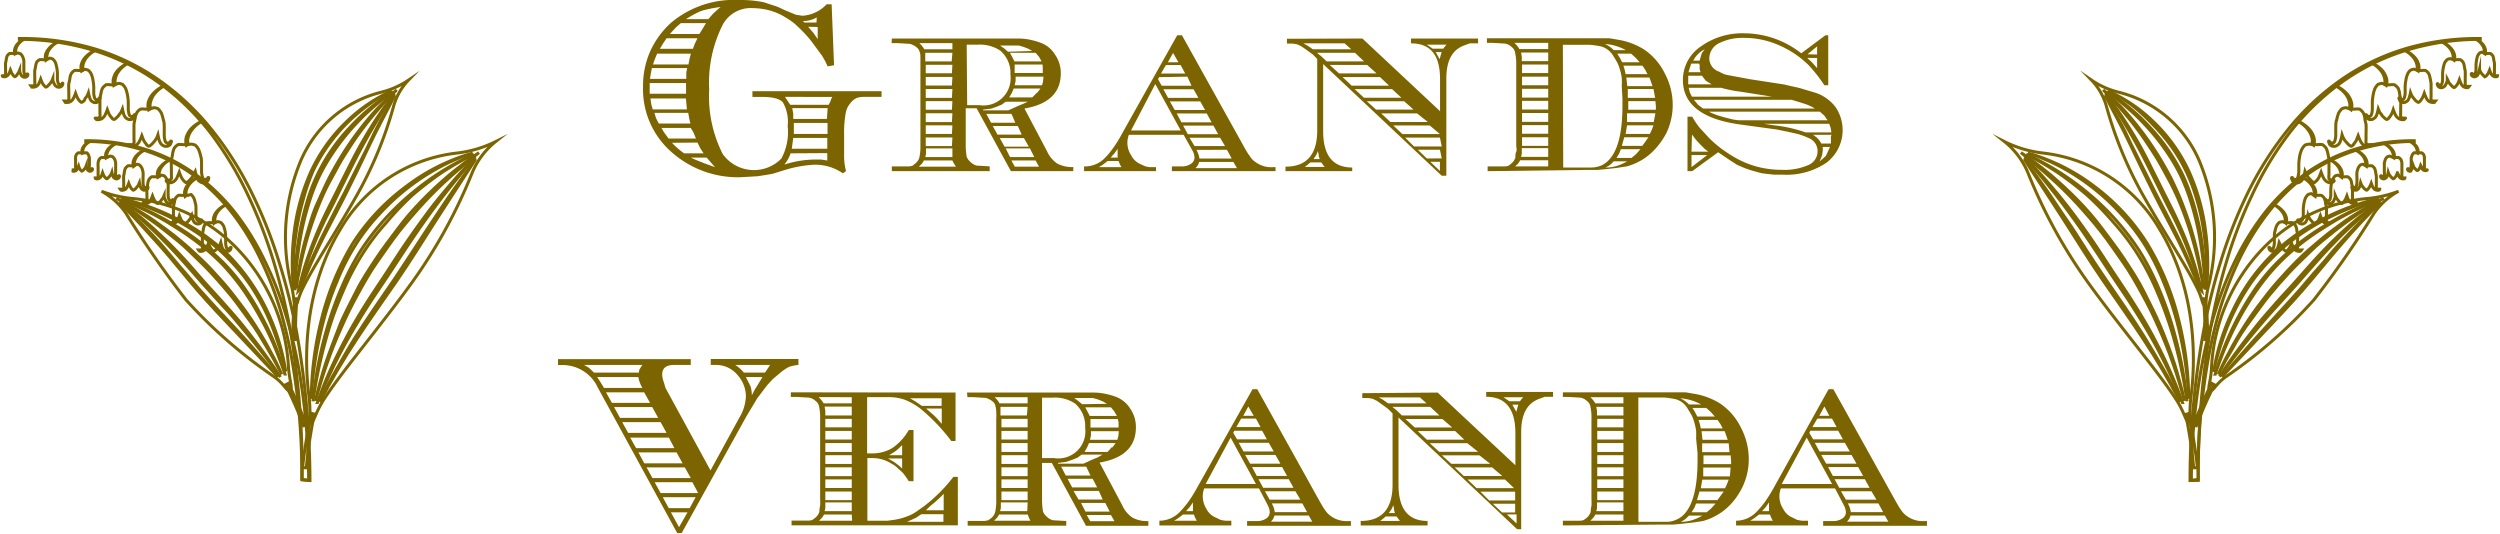 <svg id="Lager_1" data-name="Lager 1" xmlns="http://www.w3.org/2000/svg" viewBox="0 0 206.4 44.05"><defs><style>.cls-1{fill:#7c6500;}.cls-2{fill:none;stroke:#7c6500;stroke-miterlimit:10;stroke-width:0.25px;}</style></defs><title>Logo Grands Veranda</title><path class="cls-1" d="M100.83,18.26l-.53.09-.18-.39-.28-.49-.74-1a7.66,7.66,0,0,0-.73-.87c-.28-.3-.57-.57-.85-.82a6.6,6.6,0,0,0-.73-.49,4.79,4.79,0,0,0-.85-.42,5.16,5.16,0,0,0-.94-.25,6.11,6.11,0,0,0-.9-.08,2.63,2.63,0,0,0-2.44,1.33,10.67,10.67,0,0,0-1.14,5.41,10.51,10.51,0,0,0,1.12,5.31,3.17,3.17,0,0,0,4.84.37A4.6,4.6,0,0,0,97,23.27a3.23,3.23,0,0,0-.39-1.94c-.26-.31-.84-.46-1.75-.46h-.77V20.4h10.66v.47h-1.53a1.73,1.73,0,0,0-.49.08,1.33,1.33,0,0,0-.56.45,1.9,1.9,0,0,0-.25.38,2.3,2.3,0,0,0-.14.49,9.1,9.1,0,0,0-.12,1.69v1l0,.85a4.75,4.75,0,0,0,.16,1.18l-.26.19a4,4,0,0,0-2.38-.71,10,10,0,0,0-2.43.44l-1,.31-.59.1-.63.1-1.37.08a8.25,8.25,0,0,1-5.8-2.12A6.89,6.89,0,0,1,85.06,20a7,7,0,0,1,.58-2.87,7.13,7.13,0,0,1,1.74-2.39A8.09,8.09,0,0,1,93,12.87a9.52,9.52,0,0,1,2,.18l.9.29a4,4,0,0,1,.55.22c.26.13.43.2.51.23l.73.3.53.08a3,3,0,0,0,2-.95h.41ZM85.61,19.73l0,.35,0,.53h3v-.88Zm.18-1.24-.08.41-.08.48h3l0-.5.07-.39ZM85.67,21l.08.53.11.37h2.82L88.6,21Zm.55-3.7-.2.49-.14.4h2.93l.1-.51.1-.38ZM86,22.19l.14.45.22.43h2.61l-.1-.43-.08-.45Zm1-6.16-.28.42-.27.45h2.73l.14-.39.23-.48Zm-.42,7.4.2.35.39.53h2.26l-.21-.51L89,23.43Zm1.6-8.65-.38.33-.53.57h2.44l.25-.41.3-.49Zm-.73,9.88a6.4,6.4,0,0,0,1,.87l1.61,0-.27-.41-.24-.48ZM90.84,14l.61-.55a10.76,10.76,0,0,0-1.48.29,4.51,4.51,0,0,0-.57.25c-.21.1-.47.26-.8.46h1.85ZM89,25.88c.41.2,1.06.46,2,.79l-.69-.79Zm8.24-.35a2.82,2.82,0,0,1-.51.92l.39-.11a8.41,8.41,0,0,1,2.14-.3l.5,0,.51.08v-.61Zm3.28-4.27.08-.23.08-.16H96.78l.43.65h3.18Zm-3.06,3-.12.89h2.93v-.89Zm-.08-2.46.08.46,0,.43h2.78l.06-.89Zm.13,1.22v.24l0,.67h2.78v-.91Zm1.89-8.71a2.26,2.26,0,0,1-1.14.3l.12.12h1Zm-.71.77.44.51.35.51,0-1Z" transform="translate(-31.97 -12.87)"/><path class="cls-1" d="M105.6,16.05h9l1.45,0a4.58,4.58,0,0,1,.9.09,5.85,5.85,0,0,1,.91.25,2.34,2.34,0,0,1,1.22,1,2.64,2.64,0,0,1,.47,1.53c0,1.6-1,2.57-3,2.91l1.87,3.54a2.4,2.4,0,0,0,.83,1,2.6,2.6,0,0,0,1.33.29V27h-5.15l-2.83-5.19h-.9v3a5.78,5.78,0,0,0,.08,1,1.14,1.14,0,0,0,.33.45,1.12,1.12,0,0,0,.49.28l1,.06h.08V27H105.6v-.39h.5l.9,0a1.54,1.54,0,0,0,.31-.06l.24-.19a1,1,0,0,0,.32-.48,4.18,4.18,0,0,0,.09-1V18.24c0-.24,0-.45,0-.62s0-.32-.07-.47a.63.63,0,0,0-.23-.36,1.45,1.45,0,0,0-.31-.2,1.3,1.3,0,0,0-.27-.1l-1-.06h-.5Zm5,.89v-.51h-2.73a2,2,0,0,1,.41.51Zm0,9.18h-2.36a1,1,0,0,1-.18.29l-.23.22h3.06A3.41,3.41,0,0,1,110.6,26.12Zm0-8.89h-2.24l0,.34,0,.37h2.18Zm0,7.89h-2.18v.47l-.06.25h2.24Zm0-6.9H108.4v.7h2.16Zm0,1H108.4v.71h2.16Zm0,1H108.4v.73h2.16Zm0,1H108.4v.71h2.16Zm0,1H108.4v.73h2.16Zm0,1H108.4v.71h2.16Zm0,1H108.4v.71h2.16Zm1.22-2.67h1a2.24,2.24,0,0,0,2.57-2.5,2.42,2.42,0,0,0-.84-2,3,3,0,0,0-1.87-.49h-.9Zm5-.28H115l-.33.24-.38.16-.49.17-.67.08,0,.06h2.09l.86-.39.3-.12Zm-1.34,1h-2.08l.39.73h2Zm.52,1h-2.07l.39.71h2Zm.51,1h-2l.4.71h2Zm.68-7.19-.31-.18-.41-.16-.38-.11-.43,0-.49,0h-.63l.35.25.3.26ZM117,25.12h-2l.36.72h2Zm.56-4.56a2.08,2.08,0,0,0,.3-.38h-2.2l-.14.34-.23.39h1.9A3.06,3.06,0,0,0,117.53,20.56Zm-.09-3.33h-2.12l.23.42.14.29h2.24l-.2-.37Zm0,8.89h-2l.28.51h2Zm.65-6.92h-2.3l0,.35-.08.36H118l.08-.3Zm-.08-1h-2.3l0,.31,0,.39h2.32l0-.43Z" transform="translate(-31.97 -12.87)"/><path class="cls-1" d="M129.69,24h-4.52a1.86,1.86,0,0,0,.19,1.69,1.54,1.54,0,0,0,.79.74l.35.16a1.64,1.64,0,0,0,.42.08h.49V27h-5.94v-.39A2.31,2.31,0,0,0,123.1,26a6.06,6.06,0,0,0,.75-.88,10.86,10.86,0,0,0,.79-1.28l4.52-8.06h.39l5.11,9.18c.08.15.17.31.27.47a3.68,3.68,0,0,0,.22.32,1.54,1.54,0,0,0,.49.51,2.17,2.17,0,0,0,1.42.41h.22V27h-8.56v-.39h.83a1.34,1.34,0,0,0,.72-.2.63.63,0,0,0,.32-.53,1.32,1.32,0,0,0-.19-.61Zm-6.27,2.16-.4.31-.33.2h1.87a2.24,2.24,0,0,1-.24-.51Zm.82-.28v-.25l0-.47-.29.41-.12.12-.16.19Zm5.21-2.24-2.1-3.83-2,3.83Zm-1.79-4.4-.08.18.3.53h2.46L130,19.2Zm.57-1-.41.7h2l-.38-.7Zm-.21,2,.39.71h2.5l-.4-.71Zm.8-3-.43.77h.87Zm-.27,4,.41.71h2.5l-.4-.71Zm.57,1,.39.73H132l-.4-.73Zm.53,1,.39.71h2.5l-.39-.71Zm.53,1,.41.69h2.52l-.41-.69Zm.79,2a1,1,0,0,1-.3.51h3.42l-.29-.51Zm-.22-1,.06.13a1.9,1.9,0,0,1,.19.59h2.66l-.39-.72Z" transform="translate(-31.97 -12.87)"/><path class="cls-1" d="M144.45,16.05l6.41,6V19.4c0-2-.8-2.95-2.4-2.95v-.4H154v.4l-.69,0-.51.19c-1,.4-1.42,1.32-1.42,2.74v8H151l-9.79-9.22v5.54q0,3,2.4,3V27H138.1v-.37c1.75,0,2.62-1,2.62-3V17.74l-.36-.37-.25-.18-.34-.25-.35-.24-.35-.17-.34-.06-.51,0v-.4Zm-.92.89-.55-.49h-3.4l.35.19.43.3Zm-3.38,9.34-.22.19-.23.18h1.63l-.28-.37Zm.27-.28h.51a.9.9,0,0,1-.09-.35l-.06-.3-.14.32Zm3.42-8.77H140.7l.37.3.43.41h3.09Zm1,1h-3.09l.77.7h3.1Zm1.06,1h-3.09l.75.71h3.09Zm1,1h-3.09l.77.71h3.09Zm1,1h-3.09l.77.69h3.09Zm1.06,1H146l.76.71h3.09Zm1.05,1H147l.75.71h3.1Zm.84,1h-2.87l.73.73H151Zm0,1h-1.83l.75.72H151Zm-.59-8.34h.87a1.82,1.82,0,0,1,.27-.33h-1.63Zm.59,9.34h-.79l.79.75Zm-.35-9.06.33.59.06-.24.1-.35Z" transform="translate(-31.97 -12.87)"/><path class="cls-1" d="M154.79,27v-.39h.5l.9,0a1.16,1.16,0,0,0,.33-.06l.24-.19a1.09,1.09,0,0,0,.32-.48c0-.18,0-.34.07-.48s0-.33,0-.56V18.24a4.12,4.12,0,0,0-.09-1,.72.72,0,0,0-.3-.5,1,1,0,0,0-.53-.27l-1-.06h-.5v-.38h9.13l.63,0,.37,0,.69.12a5.73,5.73,0,0,1,2.16.81,5.09,5.09,0,0,1,1.72,2,5.53,5.53,0,0,1,.64,2.57,5.41,5.41,0,0,1-.53,2.34,6.21,6.21,0,0,1-.66,1,5.12,5.12,0,0,1-.87.87,4.25,4.25,0,0,1-.81.51,4.37,4.37,0,0,1-.94.36l-.79.12-.89.1-.72.07-1,0Zm5-10.08v-.51H157a2,2,0,0,1,.41.51Zm0,9.18h-2.32a1.34,1.34,0,0,1-.18.29l-.23.22h2.73Zm0-8.89h-2.24l.06.34v.37h2.18Zm0,7.89h-2.18v.47l-.06.25h2.24Zm0-6.9h-2.16v.7h2.16Zm0,1h-2.16v.71h2.16Zm0,1h-2.16v.73h2.16Zm0,1h-2.16v.71h2.16Zm0,1h-2.16v.73h2.16Zm0,1h-2.16v.71h2.16Zm0,1h-2.16v.71h2.16Zm1.24,2.5h1.41l.89,0a2.12,2.12,0,0,0,.87-.18,2.09,2.09,0,0,0,.66-.51c.7-.79,1.06-2.26,1.06-4.4l0-.59-.06-1.06a4,4,0,0,0,0-.66,3.67,3.67,0,0,0-.14-.65,3,3,0,0,0-.22-.6c-.08-.14-.18-.31-.32-.53a1.71,1.71,0,0,0-1-.81,7.4,7.4,0,0,0-.94-.14c-.29,0-.58,0-.88,0H161Zm5.17-9.69a4.18,4.18,0,0,0-1.73-.51,2.31,2.31,0,0,1,.73.51Zm-1,9.18-.22.22a1.6,1.6,0,0,1-.47.29,3.12,3.12,0,0,0,1-.15,4.58,4.58,0,0,0,.8-.36Zm2.2-1h-1.61l-.14.35-.22.37h1.24l.39-.33Zm-.77-7.89h-1.14l.2.32.21.39h1.44l-.33-.37Zm1.44,6.9h-2l-.2.71h1.69Zm-.5-5.91h-1.57l.1.33.08.37h1.81l-.2-.37Zm.91,4.93h-2.18l-.12.71h2l.15-.32Zm-.33-3.95h-1.91l.08.71h2.08Zm.49,2.95H166.3l0,.16,0,.57h2.2Zm-.16-2h-2.12l0,.73h2.26Zm.16,1h-2.24v.3l0,.41h2.28l0-.27Z" transform="translate(-31.97 -12.87)"/><path class="cls-1" d="M182.91,15.78v4.13h-.32a12.07,12.07,0,0,0-1.31-1.67,7.92,7.92,0,0,0-2.45-1.64A7,7,0,0,0,176,16a4.32,4.32,0,0,0-2.13.45,1.41,1.41,0,0,0-.78,1.26,1.16,1.16,0,0,0,.8,1.07,4.27,4.27,0,0,0,.45.22,4.64,4.64,0,0,0,.5.11l1.61.3,2.79.43.52.12.76.17,1.34.4a3.45,3.45,0,0,1,1.66,1.19,3.38,3.38,0,0,1-.74,4.57,5.86,5.86,0,0,1-3.63,1l-.73,0-.55-.06-.47-.06-.58-.16a8.26,8.26,0,0,1-.88-.29l-.55-.24-.61-.39-.81-.55-.15-.1L171.68,27h-.39V22.5h.39a6.8,6.8,0,0,0,.59.89l.79.86a9.31,9.31,0,0,0,1,.87,12.08,12.08,0,0,0,1.12.74,7.7,7.7,0,0,0,1.89.78,8,8,0,0,0,2,.25,4.93,4.93,0,0,0,2.19-.39,1.24,1.24,0,0,0,.77-1.13,1.16,1.16,0,0,0-.68-1.08l-.42-.18-.49-.17-.9-.2-.89-.18-3.14-.43c-3.06-.45-4.6-1.67-4.6-3.66a3.33,3.33,0,0,1,1.46-2.75,5.87,5.87,0,0,1,3.63-1.1,7.64,7.64,0,0,1,4.68,1.65l2-1.49Zm-10.42,3.34h-1.14l0,.35,0,.36h1.93l-.46-.28A4,4,0,0,1,172.49,19.12Zm-.24-1h-.65l-.09.27-.14.44h1a2,2,0,0,1-.07-.23,1.24,1.24,0,0,1,0-.31Zm1.79,2h-2.65l.1.4.17.33h6.61l-2.6-.41A10.46,10.46,0,0,1,174,20.1Zm-2.42,5.27H173l-.31-.25-.36-.36-.31-.33-.36-.47Zm0,.28v1l1.3-1Zm.67-7.79.14-.49.06-.16.22-.29a2.3,2.3,0,0,0-.55.39l-.18.2a3.94,3.94,0,0,0-.22.35Zm8.23,3.42-.64-.19h-8.06l.34.41.41.31h9.24a4,4,0,0,0-.85-.39Zm1.7.79h-9.16l.24.12.44.17.57.17.59.15a4.33,4.33,0,0,0,.64.1l.17,0h7.14l-.26-.38Zm.77,1h-5.41l.81.12a11.83,11.83,0,0,1,2.65.59h2.13l-.06-.37Zm-1-5.44h-.81l.39.37.42.47Zm0-.28V16.7l-.79.65ZM183.2,24h-1.53l.32.25a2,2,0,0,1,.35.47h.79l0-.33,0-.3Zm-.15,1h-.59l0,.29-.06.4-.2.51.51-.45.16-.34Z" transform="translate(-31.97 -12.87)"/><path class="cls-1" d="M93,47.37a3.69,3.69,0,0,0,.55-1.75,2.65,2.65,0,0,0-.7-1.8A2.28,2.28,0,0,0,91.12,43h-.47v-.49h7.24V43a3.16,3.16,0,0,0-.8.17,4.27,4.27,0,0,0-.8.56l-.51.43-.47.51-.82,1.08-.91,1.52-5.33,9.61h-.37l-6.55-12a3.2,3.2,0,0,0-3-1.87h-.29v-.49H89V43H87.64c-.7,0-1,.27-1,.81a1.93,1.93,0,0,0,.12.57l.16.53.17.31,3.54,6.49Zm-8.24-4L85,43h-4.8l.4.24.41.39h3.7ZM81.27,44l.22.33.35.57H85l-.08-.16a2.69,2.69,0,0,1-.25-.74ZM82,45.26l.49.87h3.15l-.49-.87Zm.67,1.22.49.89h3.15l-.49-.89Zm.67,1.24.49.89H87l-.49-.89ZM84,49l.49.87h3.16L87.19,49Zm.68,1.22.48.9h3.16l-.49-.9Zm.67,1.24.49.88H89l-.49-.88Zm.67,1.22.49.9h3.07l0-.06-.45-.84Zm.67,1.24.49.9h1.73l.49-.9Zm.67,1.25.67,1.22.7-1.22ZM95.55,43H92.68a3.35,3.35,0,0,1,.7.63h1.75Zm-2,1,.39.78a2.57,2.57,0,0,1,.1.73l.22-.43L94.92,44Z" transform="translate(-31.97 -12.87)"/><path class="cls-1" d="M110.86,45.28v4h-.35A15.75,15.75,0,0,0,108,46.64a5.37,5.37,0,0,0-1.34-.77,4,4,0,0,0-1.39-.21h-1.71V50.3h.41a3.18,3.18,0,0,0,1.67-.44A4.51,4.51,0,0,0,107,48.37h.39V52.6H107l-.24-.36-.25-.33-.47-.43a2,2,0,0,0-.49-.34,2.84,2.84,0,0,0-1.56-.45h-.41v5.17h1.67l.45-.06a5.63,5.63,0,0,0,.69-.14,6.55,6.55,0,0,0,.63-.22,3.49,3.49,0,0,0,.73-.42l.51-.36a12.9,12.9,0,0,0,2.42-2.42l.37,0v4H97.32v-.39h.51l.9,0a1,1,0,0,0,.32-.06l.25-.19a1.09,1.09,0,0,0,.32-.48q0-.27.06-.48a4.45,4.45,0,0,0,0-.56V47.47a4.21,4.21,0,0,0-.08-1,.72.72,0,0,0-.3-.5,1,1,0,0,0-.53-.27l-1-.06h-.51v-.38Zm-8.57.89v-.51H99.56a2.29,2.29,0,0,1,.41.51Zm0,9.18H100a1.24,1.24,0,0,1-.18.28l-.23.23h2.73Zm0-8.91h-2.24l.06.36v.37h2.18Zm0,7.91h-2.18v.47l-.06.25h2.24Zm0-6.9h-2.18v.7h2.18Zm0,1h-2.18v.71h2.18Zm0,1h-2.18v.73h2.18Zm0,1h-2.18v.72h2.18Zm0,1h-2.18v.73h2.18Zm0,1h-2.18v.71h2.18Zm0,1h-2.18v.71h2.18Zm3-2.73.51.3.39.29.26.24v-.83Zm.08-.27h1.08v-.83l-.28.27a3,3,0,0,1-.37.3Zm2.67,4.87-.45.3-.73.33h3v-.63Zm1.67-8.94v-.63h-2.61l.49.29.49.34ZM108.41,55h1.47V53.64a9.5,9.5,0,0,1-1.1,1Zm1.31-8.4h-1.29l.45.39a5,5,0,0,1,.46.44l.38.43Z" transform="translate(-31.97 -12.87)"/><path class="cls-1" d="M111.81,45.28h9l1.44,0a4.76,4.76,0,0,1,.91.09,5.85,5.85,0,0,1,.91.25,2.38,2.38,0,0,1,1.22,1,2.63,2.63,0,0,1,.46,1.53c0,1.6-1,2.57-3,2.91l1.88,3.54a2.4,2.4,0,0,0,.83,1,2.53,2.53,0,0,0,1.32.29v.39h-5.15l-2.82-5.19H118v3a5.86,5.86,0,0,0,.08,1,1,1,0,0,0,.33.45,1.07,1.07,0,0,0,.49.28l1,.06H120v.39h-8.14v-.39h.51l.9,0,.3-.06.25-.19a.94.94,0,0,0,.31-.48,4.18,4.18,0,0,0,.09-1V47.47a5.73,5.73,0,0,0,0-.62,2.21,2.21,0,0,0-.07-.47.61.61,0,0,0-.22-.36,1.49,1.49,0,0,0-.32-.2,1.06,1.06,0,0,0-.26-.1l-1-.06h-.51Zm5,.89v-.51h-2.73a1.8,1.8,0,0,1,.41.51Zm0,9.18h-2.36a1.24,1.24,0,0,1-.18.28l-.23.23h3A3.3,3.3,0,0,1,116.82,55.35Zm0-8.89h-2.24l0,.34,0,.37h2.18Zm0,7.89H114.6v.47l-.06.25h2.24Zm0-6.9h-2.16v.7h2.16Zm0,1h-2.16v.71h2.16Zm0,1h-2.16v.73h2.16Zm0,1h-2.16v.72h2.16Zm0,1h-2.16v.73h2.16Zm0,1h-2.16v.71h2.16Zm0,1h-2.16v.71h2.16ZM118,50.69h1a2.23,2.23,0,0,0,2.56-2.5,2.44,2.44,0,0,0-.83-2,3,3,0,0,0-1.87-.49H118Zm5-.29h-1.73l-.33.25-.39.16L120,51l-.68.09,0,.06h2.1l.85-.39.31-.12Zm-1.35,1h-2.07l.38.73H122Zm.53,1h-2.07l.38.71h2.06Zm.51,1H120.6l.41.71h2Zm.67-7.19L123,46l-.41-.16-.39-.11-.42,0-.49,0h-.63l.34.25.31.26Zm-.14,8.18h-2l.37.72h2Zm.56-4.56a2.55,2.55,0,0,0,.29-.38h-2.19l-.15.34-.22.39h1.89A3.15,3.15,0,0,0,123.75,49.79Zm-.09-3.33h-2.12l.22.42.15.29h2.24l-.21-.37Zm0,8.89h-2l.29.51h2Zm.65-6.92h-2.3l0,.35-.08.36h2.26l.08-.3Zm-.08-1H122l0,.31,0,.39h2.32l0-.43Z" transform="translate(-31.97 -12.87)"/><path class="cls-1" d="M135.91,53.19h-4.52a1.92,1.92,0,0,0-.12.61,2,2,0,0,0,.3,1.08,1.5,1.5,0,0,0,.8.73l.34.17a2.75,2.75,0,0,0,.43.08h.49v.39h-5.94v-.39a2.35,2.35,0,0,0,1.63-.67,7.63,7.63,0,0,0,.75-.88,12.38,12.38,0,0,0,.79-1.28L135.38,45h.39l5.11,9.18c.08.15.17.3.27.47s.17.27.21.32a1.78,1.78,0,0,0,.49.51,2.2,2.2,0,0,0,1.43.41h.22v.39h-8.57v-.39h.84a1.34,1.34,0,0,0,.72-.2.62.62,0,0,0,.31-.53,1.41,1.41,0,0,0-.18-.61Zm-6.27,2.16-.41.31-.32.2h1.87a2.24,2.24,0,0,1-.24-.51Zm.82-.28v-.25l0-.47-.29.41-.12.12-.16.19Zm5.2-2.24L133.57,49l-2.06,3.83Zm-1.79-4.4-.08.18.31.53h2.46l-.39-.71Zm.57-1-.4.7h2l-.38-.7Zm-.2,2,.39.71h2.5l-.41-.71Zm.79-3-.42.77h.87Zm-.26,4,.41.72h2.5l-.41-.72Zm.57,1,.39.73h2.5l-.41-.73Zm.53,1,.39.71h2.5l-.39-.71Zm.53,1,.4.69h2.53l-.41-.69Zm.79,2a1,1,0,0,1-.3.51h3.42l-.29-.51Zm-.22-1,.06.12a1.72,1.72,0,0,1,.18.6h2.67l-.39-.72Z" transform="translate(-31.97 -12.87)"/><path class="cls-1" d="M150.66,45.28l6.42,6V48.63c0-2-.81-3-2.41-3v-.4h5.52v.4l-.69,0-.51.19c-1,.4-1.43,1.32-1.43,2.74v8h-.34l-9.79-9.22v5.54q0,3,2.4,3v.37h-5.52v-.37c1.75,0,2.63-1,2.63-3V47l-.37-.37-.24-.18-.35-.25-.34-.24-.35-.17-.35-.06-.5,0v-.4Zm-.91.89-.55-.49h-3.4l.35.19.42.3Zm-3.38,9.34-.22.19-.23.18h1.63l-.28-.37Zm.26-.28h.51a1.07,1.07,0,0,1-.08-.35l-.06-.3-.14.32Zm3.42-8.77h-3.13l.37.3.42.41h3.1Zm1,1H148l.77.7h3.09Zm1.06,1h-3.09l.75.71h3.09Zm1,1h-3.1l.78.71H154Zm1,1h-3.1l.78.7H155Zm1.05,1h-3.09l.75.71H156Zm1.06,1h-3.09l.75.71h3.09Zm.84,1h-2.87l.73.73h2.14Zm0,1h-1.84l.76.72h1.08ZM156.59,46h.87a1.82,1.82,0,0,1,.27-.33H156.1Zm.59,9.34h-.8l.8.75Zm-.35-9.06.33.59.06-.24.1-.35Z" transform="translate(-31.97 -12.87)"/><path class="cls-1" d="M161,56.25v-.39h.51l.9,0a1,1,0,0,0,.32-.06l.25-.19a1.09,1.09,0,0,0,.32-.48q0-.27.06-.48a4.45,4.45,0,0,0,0-.56V47.47a4.21,4.21,0,0,0-.08-1,.72.72,0,0,0-.3-.5,1,1,0,0,0-.53-.27l-1-.06H161v-.38h9.14l.63,0,.37,0,.69.12a5.73,5.73,0,0,1,2.16.81,5.09,5.09,0,0,1,1.72,2,5.65,5.65,0,0,1,.64,2.57,5.41,5.41,0,0,1-.53,2.34,6.21,6.21,0,0,1-.66,1.05,5.12,5.12,0,0,1-.87.87,5,5,0,0,1-.81.51,4.58,4.58,0,0,1-.94.36l-.79.12-.9.1-.71.07-1,0Zm5-10.08v-.51h-2.73a2.29,2.29,0,0,1,.41.51Zm0,9.18h-2.32a1.24,1.24,0,0,1-.18.28l-.23.23H166Zm0-8.89h-2.24l.06.34v.37H166Zm0,7.89h-2.18v.47l-.06.25H166Zm0-6.9h-2.16v.7H166Zm0,1h-2.16v.71H166Zm0,1h-2.16v.73H166Zm0,1h-2.16v.72H166Zm0,1h-2.16v.73H166Zm0,1h-2.16v.71H166Zm0,1h-2.16v.71H166Zm1.24,2.5h1.4l.9,0a1.9,1.9,0,0,0,.86-.19,1.87,1.87,0,0,0,.67-.5c.7-.79,1.05-2.26,1.05-4.4l0-.59L172,49.08a5.86,5.86,0,0,0,0-.66,4.87,4.87,0,0,0-.14-.65,3.43,3.43,0,0,0-.22-.6c-.08-.14-.18-.31-.32-.53a1.66,1.66,0,0,0-1-.81,7.26,7.26,0,0,0-.93-.14c-.29,0-.58,0-.88,0h-1.28Zm5.17-9.69a4.23,4.23,0,0,0-1.73-.51,2.31,2.31,0,0,1,.73.51Zm-1,9.18-.22.22a1.6,1.6,0,0,1-.47.29,3.12,3.12,0,0,0,1-.15,4.58,4.58,0,0,0,.8-.36Zm2.2-1h-1.61l-.14.35-.23.37h1.25l.38-.33Zm-.77-7.89h-1.14l.2.32.2.39h1.45l-.33-.37Zm1.44,6.9h-2l-.21.71h1.69Zm-.51-5.91h-1.57l.11.33.08.37h1.81l-.2-.37Zm.92,4.93h-2.18l-.12.71h2l.15-.32Zm-.33-4h-1.91l.08.71h2.08Zm.49,3h-2.26l0,.16,0,.57h2.2Zm-.16-2H172.5l0,.73h2.26Zm.16,1h-2.24v.31l0,.41h2.28l0-.27Z" transform="translate(-31.97 -12.87)"/><path class="cls-1" d="M183.47,53.19H179a1.86,1.86,0,0,0,.19,1.69,1.48,1.48,0,0,0,.79.73l.34.17a2.75,2.75,0,0,0,.43.08h.49v.39h-5.94v-.39a2.35,2.35,0,0,0,1.63-.67,7.63,7.63,0,0,0,.75-.88,12.38,12.38,0,0,0,.79-1.28L182.94,45h.39l5.11,9.18c.08.15.17.3.27.47s.17.27.21.32a1.78,1.78,0,0,0,.49.51,2.2,2.2,0,0,0,1.43.41h.22v.39h-8.57v-.39h.84a1.34,1.34,0,0,0,.72-.2.63.63,0,0,0,.32-.53,1.45,1.45,0,0,0-.19-.61Zm-6.27,2.16-.41.31-.32.2h1.87a2.24,2.24,0,0,1-.24-.51Zm.82-.28v-.25l0-.47-.29.41-.12.12-.16.19Zm5.21-2.24L181.13,49l-2.06,3.83Zm-1.8-4.4-.08.18.31.53h2.46l-.39-.71Zm.58-1-.41.7h2l-.38-.7Zm-.21,2,.39.71h2.5l-.41-.71Zm.79-3-.42.77H183Zm-.26,4,.41.72h2.5l-.41-.72Zm.57,1,.39.73h2.5l-.41-.73Zm.53,1,.39.71h2.5l-.39-.71Zm.53,1,.41.69h2.52l-.41-.69Zm.79,2a1,1,0,0,1-.3.51h3.42l-.29-.51Zm-.22-1,.06.12a1.72,1.72,0,0,1,.18.6h2.67l-.39-.72Z" transform="translate(-31.97 -12.87)"/><path class="cls-2" d="M57.56,52.54A70.52,70.52,0,0,0,56.48,40.4,50.26,50.26,0,0,0,55,34.47a37.91,37.91,0,0,0-2.25-5.68,28.11,28.11,0,0,0-3.25-5.15,21.22,21.22,0,0,0-4.44-4.18,18.63,18.63,0,0,0-5.49-2.62,21.1,21.1,0,0,0-6-.79v.07a20.85,20.85,0,0,1,6,.87A18.35,18.35,0,0,1,45,19.64a20.93,20.93,0,0,1,4.33,4.18A28.84,28.84,0,0,1,52.45,29,39.21,39.21,0,0,1,54.6,34.6,51.31,51.31,0,0,1,56,40.49a70.5,70.5,0,0,1,.92,12Z" transform="translate(-31.97 -12.87)"/><path class="cls-2" d="M47.38,24.81l-.33,0a1.41,1.41,0,0,0-.38,0,1,1,0,0,0-.33.32,2.58,2.58,0,0,0-.12.42c0,.13-.08.4-.1.53s0,.63,0,.84,0,.3,0,.4a1.54,1.54,0,0,1,0,.3.39.39,0,0,1-.14.12s-.13,0-.17,0-.11,0-.12.05.08.1.12.12a.7.7,0,0,0,.25.05.9.9,0,0,0,.27-.11,1.15,1.15,0,0,0,.21-.23c.07-.12.23-.54.23-.54a3.65,3.65,0,0,0,.17.42,1.38,1.38,0,0,0,.19.28s.15.17.21.17.19-.12.25-.17a1.8,1.8,0,0,0,.19-.21,2.15,2.15,0,0,0,.18-.24c0-.07.13-.31.13-.31s.08.35.12.46a1.4,1.4,0,0,0,.15.3,1.11,1.11,0,0,0,.27.17.73.73,0,0,0,.25,0,.49.49,0,0,0,.25-.16s.12-.22.06-.26-.08.08-.11.1a.44.44,0,0,1-.22.07.45.45,0,0,1-.15-.13,1.71,1.71,0,0,1-.1-.51c0-.16,0-.48,0-.64s0-.49-.07-.65a3,3,0,0,0-.16-.53,1.24,1.24,0,0,0-.29-.39,1.17,1.17,0,0,0-.33-.08Z" transform="translate(-31.97 -12.87)"/><path class="cls-2" d="M47.51,24.76a.85.85,0,0,1,0-.57,1.59,1.59,0,0,1,.26-.54,2.44,2.44,0,0,1,.91-.78v0a2.56,2.56,0,0,0-1,.71,1.92,1.92,0,0,0-.32.58,1.23,1.23,0,0,0,0,.71Z" transform="translate(-31.97 -12.87)"/><path class="cls-2" d="M44.28,21.88l-.33,0a1.43,1.43,0,0,0-.38,0,.89.89,0,0,0-.32.32,1.45,1.45,0,0,0-.12.42,4.94,4.94,0,0,0-.1.53c0,.21,0,.63,0,.84s0,.3,0,.4a.92.92,0,0,1,0,.29.25.25,0,0,1-.14.13,1.11,1.11,0,0,1-.17,0s-.11,0-.11,0,.07.11.11.13a.55.55,0,0,0,.25,0,.68.68,0,0,0,.27-.1,1.21,1.21,0,0,0,.21-.24,4.2,4.2,0,0,0,.23-.53s.12.32.17.42a1.42,1.42,0,0,0,.2.28c0,.05.14.17.21.17s.19-.12.25-.17l.19-.21a2.07,2.07,0,0,0,.17-.24,2.22,2.22,0,0,0,.14-.32s.07.36.11.47a1.08,1.08,0,0,0,.16.3.83.83,0,0,0,.27.17.73.73,0,0,0,.25,0,.43.43,0,0,0,.24-.16c0-.05.12-.23.07-.26s-.09.08-.12.1a.44.44,0,0,1-.21.07.4.4,0,0,1-.16-.13,1.71,1.71,0,0,1-.09-.51c0-.16,0-.48,0-.64s0-.49-.08-.66a3.51,3.51,0,0,0-.15-.53,1.59,1.59,0,0,0-.29-.38,1.25,1.25,0,0,0-.33-.08Z" transform="translate(-31.97 -12.87)"/><path class="cls-2" d="M44.41,21.83a.85.85,0,0,1,0-.57,1.7,1.7,0,0,1,.25-.55,2.59,2.59,0,0,1,.91-.77v0a2.56,2.56,0,0,0-1,.71,1.75,1.75,0,0,0-.33.58,1.15,1.15,0,0,0,0,.71Z" transform="translate(-31.97 -12.87)"/><path class="cls-2" d="M41.39,19.87l-.31,0a1.3,1.3,0,0,0-.36,0,1.22,1.22,0,0,0-.3.3,1.82,1.82,0,0,0-.11.4,4.21,4.21,0,0,0-.09.49c0,.2,0,.59,0,.78s0,.29,0,.38a.87.87,0,0,1,0,.28.28.28,0,0,1-.12.12s-.12,0-.16,0-.1,0-.11,0,.07.1.11.12a.59.59,0,0,0,.23,0,.69.69,0,0,0,.25-.1,1,1,0,0,0,.2-.22,4.33,4.33,0,0,0,.21-.5s.11.3.16.4a1.5,1.5,0,0,0,.19.25c0,.05.13.16.2.16s.18-.11.23-.16a1.62,1.62,0,0,0,.18-.19c0-.06.13-.16.16-.22s.13-.3.13-.3.07.33.1.44a1.17,1.17,0,0,0,.15.27.82.82,0,0,0,.25.16.67.67,0,0,0,.24,0,.46.46,0,0,0,.22-.15c0-.05.12-.21.06-.24s-.07.08-.1.09a.39.39,0,0,1-.2.06.33.33,0,0,1-.15-.12,1.78,1.78,0,0,1-.09-.47c0-.15,0-.45,0-.6a4.22,4.22,0,0,0-.07-.61,3.65,3.65,0,0,0-.14-.5,1.41,1.41,0,0,0-.27-.36,1.56,1.56,0,0,0-.31-.08Z" transform="translate(-31.97 -12.87)"/><path class="cls-2" d="M41.51,19.83a.87.87,0,0,1,0-.53,1.45,1.45,0,0,1,.24-.52,2.36,2.36,0,0,1,.85-.72v0a2.44,2.44,0,0,0-.94.66,1.55,1.55,0,0,0-.3.55,1.06,1.06,0,0,0,0,.66Z" transform="translate(-31.97 -12.87)"/><path class="cls-2" d="M38.73,18.69l-.28,0a1.38,1.38,0,0,0-.33,0,.83.83,0,0,0-.28.28,1.48,1.48,0,0,0-.1.36c0,.11-.07.34-.09.46s0,.53,0,.71,0,.26,0,.35a1.09,1.09,0,0,1,0,.25.25.25,0,0,1-.12.11s-.11,0-.15,0-.09,0-.09,0,.06.09.09.11a.56.56,0,0,0,.22,0,.5.5,0,0,0,.23-.09.7.7,0,0,0,.18-.2,3.34,3.34,0,0,0,.2-.46s.1.28.15.37a1.67,1.67,0,0,0,.16.24s.13.14.18.14.17-.1.22-.14L39,21a1.49,1.49,0,0,0,.15-.2,2.31,2.31,0,0,0,.12-.27,3.75,3.75,0,0,0,.1.4.91.91,0,0,0,.13.26.79.79,0,0,0,.23.14.52.52,0,0,0,.21,0,.43.43,0,0,0,.21-.14c0-.05.11-.2.06-.23s-.07.08-.1.09a.32.32,0,0,1-.18.06.28.28,0,0,1-.13-.11,1.28,1.28,0,0,1-.09-.44c0-.13,0-.41,0-.55a5.35,5.35,0,0,0-.07-.56,2.13,2.13,0,0,0-.13-.45.93.93,0,0,0-.25-.33,1.25,1.25,0,0,0-.28-.08Z" transform="translate(-31.97 -12.87)"/><path class="cls-2" d="M38.84,18.65a.79.79,0,0,1,0-.48,1.49,1.49,0,0,1,.22-.48,2.26,2.26,0,0,1,.78-.66v0a2.23,2.23,0,0,0-.86.61,1.44,1.44,0,0,0-.28.5,1,1,0,0,0,0,.6Z" transform="translate(-31.97 -12.87)"/><path class="cls-2" d="M35.77,17.8l-.24,0a1.21,1.21,0,0,0-.29,0A.69.69,0,0,0,35,18a1.5,1.5,0,0,0-.09.32c0,.09-.06.29-.07.39s0,.47,0,.63,0,.22,0,.3a.85.85,0,0,1,0,.22.28.28,0,0,1-.09.1s-.11,0-.14,0-.08,0-.08,0,.06.08.08.1a.63.63,0,0,0,.19,0,.7.7,0,0,0,.2-.08.65.65,0,0,0,.16-.17,3.69,3.69,0,0,0,.17-.41s.09.25.13.32a1,1,0,0,0,.15.21.45.45,0,0,0,.15.13c.06,0,.15-.09.19-.13l.15-.16a1.77,1.77,0,0,0,.12-.17,2,2,0,0,0,.11-.24s0,.26.08.35a.94.94,0,0,0,.12.22.69.69,0,0,0,.2.13.58.58,0,0,0,.19,0,.36.36,0,0,0,.18-.12s.09-.17.05-.2-.06.06-.09.08a.33.33,0,0,1-.16.05.35.35,0,0,1-.11-.1,1.17,1.17,0,0,1-.08-.38c0-.12,0-.36,0-.48a2.73,2.73,0,0,0-.06-.49,2.62,2.62,0,0,0-.11-.4,1,1,0,0,0-.22-.28.83.83,0,0,0-.24-.07Z" transform="translate(-31.97 -12.87)"/><path class="cls-2" d="M35.87,17.76a.67.67,0,0,1,0-.42,1,1,0,0,1,.19-.41,1.73,1.73,0,0,1,.68-.58v0a1.84,1.84,0,0,0-.74.54,1.39,1.39,0,0,0-.25.43.87.87,0,0,0,0,.53Z" transform="translate(-31.97 -12.87)"/><path class="cls-2" d="M33.21,17.29l-.21,0a.75.75,0,0,0-.24,0,.64.64,0,0,0-.2.2,1.11,1.11,0,0,0-.07.26c0,.08-.05.25-.06.33s0,.39,0,.52,0,.19,0,.25a1.08,1.08,0,0,1,0,.19.23.23,0,0,1-.09.08s-.08,0-.1,0-.07,0-.08,0,0,.07.08.08a.37.37,0,0,0,.15,0,.51.51,0,0,0,.17-.07.57.57,0,0,0,.13-.14,2.76,2.76,0,0,0,.14-.34l.11.27.12.17s.09.1.13.11.12-.08.16-.11L33.4,19a1.43,1.43,0,0,0,.11-.15l.08-.2s0,.22.07.29a1.14,1.14,0,0,0,.1.19.62.62,0,0,0,.17.11.41.41,0,0,0,.15,0,.34.34,0,0,0,.16-.1s.07-.14,0-.16-.05.05-.08.06a.2.2,0,0,1-.13,0S34,19.05,34,19a.81.81,0,0,1-.06-.31c0-.1,0-.3,0-.4s0-.31,0-.41a1.59,1.59,0,0,0-.1-.33.72.72,0,0,0-.18-.24.82.82,0,0,0-.2-.06Z" transform="translate(-31.97 -12.87)"/><path class="cls-2" d="M33.29,17.26a.55.55,0,0,1,0-.36,1,1,0,0,1,.16-.34,1.47,1.47,0,0,1,.57-.48h0a1.48,1.48,0,0,0-.62.44.91.91,0,0,0-.2.36.66.66,0,0,0,0,.44Z" transform="translate(-31.97 -12.87)"/><path class="cls-2" d="M57.45,52.53a53.8,53.8,0,0,0-.83-9.31,39.19,39.19,0,0,0-1.11-4.55,28.67,28.67,0,0,0-1.73-4.36,21.43,21.43,0,0,0-2.49-4,16.45,16.45,0,0,0-3.41-3.2,14.3,14.3,0,0,0-4.21-2,16,16,0,0,0-4.62-.62v.06a16.12,16.12,0,0,1,4.59.66,14.15,14.15,0,0,1,4.14,2,16.34,16.34,0,0,1,3.33,3.21,20.9,20.9,0,0,1,2.41,3.94,28,28,0,0,1,1.66,4.33,38.46,38.46,0,0,1,1,4.52,53,53,0,0,1,.7,9.24Z" transform="translate(-31.97 -12.87)"/><path class="cls-2" d="M49.64,31.26l-.25,0a.9.9,0,0,0-.3,0,.71.71,0,0,0-.25.24,1.78,1.78,0,0,0-.09.33c0,.1-.06.3-.07.4s0,.48,0,.64,0,.24,0,.31a.85.85,0,0,1,0,.23.24.24,0,0,1-.1.1s-.1,0-.13,0-.09,0-.09,0,.06.09.09.1a.31.31,0,0,0,.19,0,.39.39,0,0,0,.2-.08.74.74,0,0,0,.17-.18,3,3,0,0,0,.17-.41s.09.25.13.33a1.59,1.59,0,0,0,.15.21s.11.13.16.13.15-.09.19-.13a1.1,1.1,0,0,0,.15-.16.75.75,0,0,0,.13-.18,1.92,1.92,0,0,0,.11-.25s.06.28.09.36a.72.72,0,0,0,.12.23.63.63,0,0,0,.2.13.46.46,0,0,0,.2,0,.36.36,0,0,0,.18-.12s.09-.17.05-.2-.06.07-.09.08a.3.3,0,0,1-.16.05.23.23,0,0,1-.12-.1,1.23,1.23,0,0,1-.07-.39c0-.12,0-.37,0-.49a2.52,2.52,0,0,0-.17-.91,1,1,0,0,0-.23-.29.88.88,0,0,0-.25-.07Z" transform="translate(-31.97 -12.87)"/><path class="cls-2" d="M49.74,31.22a.73.73,0,0,1,0-.44,1.18,1.18,0,0,1,.19-.41,2,2,0,0,1,.71-.6v0a2,2,0,0,0-.76.55,1.2,1.2,0,0,0-.25.44.86.86,0,0,0,0,.55Z" transform="translate(-31.97 -12.87)"/><path class="cls-2" d="M47.26,29,47,29a1.29,1.29,0,0,0-.3,0,.78.78,0,0,0-.24.24,1.15,1.15,0,0,0-.09.33,2.83,2.83,0,0,0-.08.4c0,.16,0,.48,0,.64a3,3,0,0,1,0,.31.85.85,0,0,1,0,.23.27.27,0,0,1-.11.1s-.1,0-.13,0-.08,0-.09,0,.06.09.09.1a.31.31,0,0,0,.19,0,.42.42,0,0,0,.21-.08.56.56,0,0,0,.16-.18,3,3,0,0,0,.17-.41s.1.25.14.33a1.53,1.53,0,0,0,.14.21s.12.13.17.13.15-.09.19-.13.11-.12.15-.16l.13-.18c0-.06.1-.25.1-.25s.06.28.09.36a1,1,0,0,0,.12.23.57.57,0,0,0,.21.13.4.4,0,0,0,.19,0,.39.39,0,0,0,.19-.12s.09-.17,0-.2-.07.07-.09.08a.33.33,0,0,1-.16,0,.23.23,0,0,1-.12-.1,1.23,1.23,0,0,1-.08-.39c0-.12,0-.37,0-.49s0-.38-.06-.5a1.77,1.77,0,0,0-.12-.41,1.06,1.06,0,0,0-.22-.29A1,1,0,0,0,47.5,29Z" transform="translate(-31.97 -12.87)"/><path class="cls-2" d="M47.36,29a.7.7,0,0,1,0-.43,1.25,1.25,0,0,1,.2-.42,1.92,1.92,0,0,1,.7-.6v0a2,2,0,0,0-.76.55,1.2,1.2,0,0,0-.25.44.86.86,0,0,0,0,.55Z" transform="translate(-31.97 -12.87)"/><path class="cls-2" d="M45,27.47l-.23,0a1,1,0,0,0-.28,0,.72.72,0,0,0-.23.23,1.32,1.32,0,0,0-.09.3c0,.1-.05.29-.07.38s0,.45,0,.6,0,.22,0,.29a1.33,1.33,0,0,1,0,.21.24.24,0,0,1-.1.1s-.09,0-.13,0-.07,0-.08,0,.06.08.08.09a.38.38,0,0,0,.18,0,.53.53,0,0,0,.2-.07,1.22,1.22,0,0,0,.15-.17c.05-.09.16-.39.16-.39s.09.24.13.31a2.26,2.26,0,0,0,.13.2s.11.12.16.12.13-.09.18-.12.1-.11.13-.16l.13-.16.1-.23s0,.25.08.33a.91.91,0,0,0,.11.22.76.76,0,0,0,.19.12.4.4,0,0,0,.18,0,.42.42,0,0,0,.18-.11s.08-.17,0-.2-.05.07-.08.08a.27.27,0,0,1-.15,0,.31.31,0,0,1-.11-.09,1.16,1.16,0,0,1-.07-.37c0-.11,0-.34,0-.46a3.75,3.75,0,0,0,0-.47,2.38,2.38,0,0,0-.11-.38,1,1,0,0,0-.21-.28,1.17,1.17,0,0,0-.24-.06Z" transform="translate(-31.97 -12.87)"/><path class="cls-2" d="M45.14,27.43a.6.6,0,0,1,0-.4,1.05,1.05,0,0,1,.19-.4,1.73,1.73,0,0,1,.65-.55v0a1.9,1.9,0,0,0-.72.51A1.22,1.22,0,0,0,45,27a.81.81,0,0,0,0,.51Z" transform="translate(-31.97 -12.87)"/><path class="cls-2" d="M43,26.56l-.21,0a1.43,1.43,0,0,0-.26,0,1,1,0,0,0-.21.21,1.29,1.29,0,0,0-.08.28c0,.09-.05.26-.06.35s0,.41,0,.55a2.11,2.11,0,0,1,0,.26.65.65,0,0,1,0,.2s-.07.08-.09.08a.49.49,0,0,1-.12,0s-.07,0-.07,0,.05.07.07.08a.32.32,0,0,0,.17,0,.51.51,0,0,0,.18-.07.93.93,0,0,0,.13-.15,3.24,3.24,0,0,0,.15-.35,2.31,2.31,0,0,0,.12.27.76.76,0,0,0,.12.19s.1.11.14.11.13-.08.17-.11l.12-.14a1.67,1.67,0,0,0,.12-.16l.09-.21a2.36,2.36,0,0,0,.07.31.78.78,0,0,0,.11.2.5.5,0,0,0,.17.11l.17,0a.42.42,0,0,0,.16-.11s.07-.15,0-.17-.06.05-.08.07-.1,0-.14,0a.39.39,0,0,1-.1-.08,1,1,0,0,1-.06-.34c0-.11,0-.31,0-.42a3,3,0,0,0,0-.43,2,2,0,0,0-.1-.35,1,1,0,0,0-.19-.25.66.66,0,0,0-.22-.06Z" transform="translate(-31.97 -12.87)"/><path class="cls-2" d="M43.09,26.53a.58.58,0,0,1,0-.37,1.19,1.19,0,0,1,.17-.36,1.64,1.64,0,0,1,.6-.51v0a1.71,1.71,0,0,0-.66.47,1.09,1.09,0,0,0-.21.38.76.76,0,0,0,0,.47Z" transform="translate(-31.97 -12.87)"/><path class="cls-2" d="M40.73,25.88l-.18,0a.7.7,0,0,0-.23,0,.62.62,0,0,0-.18.18,1.49,1.49,0,0,0-.07.25,1.45,1.45,0,0,0,0,.3c0,.12,0,.36,0,.48s0,.17,0,.23a1,1,0,0,1,0,.17.14.14,0,0,1-.08.07s-.07,0-.09,0-.07,0-.07,0,0,.06.07.07a.22.22,0,0,0,.14,0,.28.28,0,0,0,.15-.06.53.53,0,0,0,.13-.13,3,3,0,0,0,.12-.31,2.59,2.59,0,0,0,.1.24.67.67,0,0,0,.12.16s.08.1.12.1.11-.07.14-.1a1.31,1.31,0,0,0,.11-.12l.1-.13a1.64,1.64,0,0,0,.08-.19,1.8,1.8,0,0,0,.07.27.45.45,0,0,0,.08.17.7.7,0,0,0,.16.1.35.35,0,0,0,.14,0,.28.28,0,0,0,.14-.1s.07-.13,0-.15,0,.05-.07.06a.25.25,0,0,1-.12,0,.31.31,0,0,1-.09-.07,1,1,0,0,1,0-.3c0-.09,0-.27,0-.36s0-.29,0-.38a1.57,1.57,0,0,0-.08-.31.92.92,0,0,0-.17-.21.67.67,0,0,0-.19-.05Z" transform="translate(-31.97 -12.87)"/><path class="cls-2" d="M40.81,25.85a.53.53,0,0,1,0-.33,1,1,0,0,1,.15-.31,1.5,1.5,0,0,1,.52-.45h0a1.47,1.47,0,0,0-.58.41,1.32,1.32,0,0,0-.18.33.72.72,0,0,0,0,.41Z" transform="translate(-31.97 -12.87)"/><path class="cls-2" d="M38.77,25.49l-.16,0a.69.69,0,0,0-.18,0,.46.46,0,0,0-.16.15.66.66,0,0,0-.06.2,2,2,0,0,0,0,.26c0,.09,0,.29,0,.4a1.15,1.15,0,0,0,0,.19.7.7,0,0,1,0,.14.17.17,0,0,1-.06.06s-.06,0-.08,0-.06,0-.06,0S38,27,38,27a.16.16,0,0,0,.12,0,.35.35,0,0,0,.13-.05.48.48,0,0,0,.09-.11,2.36,2.36,0,0,0,.12-.26,1.59,1.59,0,0,0,.08.21,1,1,0,0,0,.09.13s.07.08.1.08.09-.06.12-.08a.81.81,0,0,0,.09-.1l.09-.11s.06-.16.06-.16,0,.17.06.23a.37.37,0,0,0,.07.14.35.35,0,0,0,.13.08.23.23,0,0,0,.12,0,.28.28,0,0,0,.11-.08s.06-.1,0-.12,0,0-.06.05l-.1,0a.2.2,0,0,1-.07-.06.7.7,0,0,1,0-.25c0-.07,0-.22,0-.3s0-.24,0-.32a1.17,1.17,0,0,0-.07-.25.62.62,0,0,0-.14-.18.41.41,0,0,0-.16,0Z" transform="translate(-31.97 -12.87)"/><path class="cls-2" d="M38.83,25.46a.41.41,0,0,1,0-.27.88.88,0,0,1,.12-.26,1.3,1.3,0,0,1,.44-.37h0a1.18,1.18,0,0,0-.47.34.85.85,0,0,0-.16.28.53.53,0,0,0,0,.33Z" transform="translate(-31.97 -12.87)"/><path class="cls-2" d="M60.05,31.83C56.92,37,57.12,42.88,57.48,45.59c.16,1.36,0,2,.2,2.09s.31-.7,1-1.79c1.44-2.24,4.3-5.6,7-9.28a42.55,42.55,0,0,0,5.21-9.32,6.46,6.46,0,0,1,2-2.73,9.55,9.55,0,0,1-3.14.94A12.82,12.82,0,0,0,60.05,31.83Z" transform="translate(-31.97 -12.87)"/><path class="cls-2" d="M71.52,25.47l-.63.43c-.21.15-.42.3-.62.46-.41.31-.81.63-1.2.95q-1.18,1-2.25,2.1c-.72.74-1.4,1.52-2,2.33s-1.26,1.65-1.83,2.52S61.83,36,61.34,37s-1,1.88-1.37,2.86-.78,2-1.11,3c-.16.51-.32,1-.46,1.55l-.2.77c-.07.27-.13.53-.19.79.07-.26.14-.52.22-.77s.15-.52.23-.78c.15-.51.32-1,.5-1.52q.52-1.5,1.17-2.94c.43-1,.89-1.91,1.39-2.82s1-1.81,1.61-2.67,1.17-1.7,1.81-2.51,1.31-1.58,2-2.33,1.43-1.47,2.19-2.15c.39-.35.77-.68,1.17-1l.6-.48C71.11,25.78,71.31,25.62,71.52,25.47Z" transform="translate(-31.97 -12.87)"/><path class="cls-2" d="M71.09,25.61a22.05,22.05,0,0,0-5.16,3.25,20.91,20.91,0,0,0-4.21,4.75,21.65,21.65,0,0,0-1.51,2.91,27.65,27.65,0,0,0-1.13,3.08A32.72,32.72,0,0,0,57.81,46c.15-1.07.34-2.14.58-3.19s.52-2.11.85-3.14.72-2,1.16-3a20.94,20.94,0,0,1,1.51-2.85,19.13,19.13,0,0,1,1.92-2.53A25.48,25.48,0,0,1,66,29a27.32,27.32,0,0,1,2.44-1.88A24.55,24.55,0,0,1,71.09,25.61Z" transform="translate(-31.97 -12.87)"/><path class="cls-2" d="M71.23,25.84c-.73.73-1.42,1.49-2.08,2.26s-1.3,1.55-1.9,2.36-1.18,1.62-1.74,2.44-1.1,1.66-1.64,2.49-1.1,1.64-1.63,2.48-1.05,1.7-1.53,2.59-.94,1.8-1.37,2.74-.81,1.91-1.16,2.9a44.83,44.83,0,0,1,2.67-5.53q.75-1.3,1.56-2.55c.54-.84,1.1-1.65,1.65-2.48,1.09-1.66,2.16-3.32,3.34-4.94A60.44,60.44,0,0,1,71.23,25.84Z" transform="translate(-31.97 -12.87)"/><path class="cls-2" d="M71,25.51a16.41,16.41,0,0,0-5.48,2.74A17.75,17.75,0,0,0,61.07,33a22.86,22.86,0,0,0-2.56,6.24,27.45,27.45,0,0,0-.84,6.56A27.88,27.88,0,0,1,58,42.58a31,31,0,0,1,.69-3.26,24,24,0,0,1,1.08-3.16,18.73,18.73,0,0,1,1.51-3,16.3,16.3,0,0,1,2-2.6,18.67,18.67,0,0,1,4.93-3.86A16,16,0,0,1,71,25.51Z" transform="translate(-31.97 -12.87)"/><path class="cls-2" d="M71.25,26c-.62.84-1.21,1.67-1.8,2.5S68.31,30.18,67.76,31s-1.08,1.65-1.62,2.47-1.06,1.63-1.6,2.43-1.1,1.59-1.64,2.39-1.09,1.62-1.62,2.46-1,1.69-1.51,2.58-1,1.79-1.4,2.72q1.43-2.72,3.05-5.18c1.08-1.65,2.21-3.22,3.31-4.82s2.12-3.25,3.19-4.92S70.1,27.77,71.25,26Z" transform="translate(-31.97 -12.87)"/><path class="cls-2" d="M57.26,51.49l-.31,0A38.58,38.58,0,0,1,57.69,47l.23.06A41,41,0,0,0,57.26,51.49Z" transform="translate(-31.97 -12.87)"/><path class="cls-2" d="M56.8,26.14a16.43,16.43,0,0,0-.75,10.39c.23,1,.15,1.5.32,1.52s.17-.55.62-1.43c.87-1.79,2.7-4.55,4.39-7.54a32.44,32.44,0,0,0,3.07-7.38,5.05,5.05,0,0,1,1.25-2.22,7,7,0,0,1-2.24,1A9.8,9.8,0,0,0,56.8,26.14Z" transform="translate(-31.97 -12.87)"/><path class="cls-2" d="M64.72,20.29l-.43.39c-.13.13-.28.26-.41.4s-.55.54-.81.82a26.09,26.09,0,0,0-2.8,3.69q-.62,1-1.14,2c-.35.7-.67,1.42-1,2.15s-.54,1.49-.76,2.25a22.9,22.9,0,0,0-.57,2.31c-.08.39-.15.79-.21,1.19l-.09.59c0,.2,0,.4-.07.6l.09-.59c0-.2.07-.4.11-.6q.11-.59.24-1.17c.18-.77.38-1.53.62-2.29s.5-1.49.79-2.21.61-1.43,1-2.13.73-1.37,1.13-2,.83-1.3,1.29-1.92.93-1.22,1.44-1.8c.25-.3.51-.58.77-.86l.4-.42C64.45,20.57,64.58,20.43,64.72,20.29Z" transform="translate(-31.97 -12.87)"/><path class="cls-2" d="M64.41,20.44a17,17,0,0,0-3.52,2.92,15,15,0,0,0-3.58,6.21A21.72,21.72,0,0,0,56.73,32a24.77,24.77,0,0,0-.4,4.84c0-.81.06-1.61.16-2.41s.21-1.6.37-2.4a23.79,23.79,0,0,1,.6-2.35,15.76,15.76,0,0,1,.87-2.26,16.66,16.66,0,0,1,1.2-2.05A18.72,18.72,0,0,1,61,23.48a19.29,19.29,0,0,1,1.63-1.63A19.77,19.77,0,0,1,64.41,20.44Z" transform="translate(-31.97 -12.87)"/><path class="cls-2" d="M64.54,20.6c-.47.61-.92,1.24-1.35,1.87s-.82,1.28-1.2,1.93-.73,1.31-1.08,2-.67,1.33-1,2-.67,1.32-1,2-.62,1.35-.91,2.06-.54,1.42-.78,2.15-.43,1.49-.61,2.26a35.35,35.35,0,0,1,1.5-4.35c.3-.69.61-1.37.94-2s.68-1.32,1-2c.67-1.33,1.32-2.67,2.06-4S63.66,21.88,64.54,20.6Z" transform="translate(-31.97 -12.87)"/><path class="cls-2" d="M64.31,20.38A12.74,12.74,0,0,0,60.5,23a13.61,13.61,0,0,0-2.84,4,17.2,17.2,0,0,0-1.38,4.86,20.73,20.73,0,0,0-.07,4.91,21.82,21.82,0,0,1,0-2.43c0-.82.12-1.65.24-2.47a20.4,20.4,0,0,1,.53-2.44A17.13,17.13,0,0,1,57.81,27a13.42,13.42,0,0,1,1.24-2.11,15.2,15.2,0,0,1,1.54-1.83,15.71,15.71,0,0,1,1.77-1.51A13,13,0,0,1,64.31,20.38Z" transform="translate(-31.97 -12.87)"/><path class="cls-2" d="M64.57,20.73l-1.12,2c-.36.67-.7,1.34-1,2s-.66,1.32-1,2l-1,2c-.34.64-.68,1.28-1,1.93s-.67,1.3-1,2-.62,1.35-.91,2-.55,1.41-.8,2.15c.55-1.44,1.16-2.81,1.82-4.13s1.36-2.59,2-3.88,1.29-2.61,1.94-4S63.87,22.13,64.57,20.73Z" transform="translate(-31.97 -12.87)"/><path class="cls-2" d="M56.38,40.9h-.23a26.82,26.82,0,0,1,.17-3.36l.17,0A28.53,28.53,0,0,0,56.38,40.9Z" transform="translate(-31.97 -12.87)"/><path class="cls-2" d="M47.33,37.63A40.54,40.54,0,0,0,54.64,44c.87.64,1,1.22,1.26,1.09s0-.65-.11-1.83a15.3,15.3,0,0,0-4.37-10,13.73,13.73,0,0,0-8.49-4,9.52,9.52,0,0,1-2.58-.6,5.92,5.92,0,0,1,2,1.79A83.94,83.94,0,0,0,47.33,37.63Z" transform="translate(-31.97 -12.87)"/><path class="cls-2" d="M41.57,29.24l.54.31.54.32c.35.21.7.44,1.05.67.69.46,1.36.95,2,1.46s1.29,1,1.91,1.62,1.21,1.15,1.78,1.77,1.13,1.25,1.66,1.9,1,1.35,1.53,2.05.95,1.42,1.39,2.16l.65,1.12c.1.19.2.39.31.58l.3.58-.27-.6c-.1-.19-.2-.39-.29-.59-.2-.38-.4-.77-.61-1.15-.42-.76-.87-1.49-1.35-2.21s-1-1.4-1.52-2.07-1.09-1.3-1.66-1.92-1.19-1.2-1.81-1.76-1.27-1.1-1.94-1.6-1.35-1-2.06-1.42c-.35-.22-.71-.43-1.07-.64l-.55-.3Z" transform="translate(-31.97 -12.87)"/><path class="cls-2" d="M41.85,29.49a36.8,36.8,0,0,1,3.66,3.27c1.15,1.16,2.21,2.4,3.28,3.62l1.63,1.8C51,38.78,51.5,39.39,52,40Q53.62,41.9,55.12,44c-.46-.72-.95-1.41-1.44-2.09s-1-1.33-1.53-2-1.06-1.26-1.6-1.87-1.09-1.2-1.63-1.8S47.85,35,47.31,34.41s-1.11-1.19-1.7-1.76S44.43,31.53,43.8,31,42.52,30,41.85,29.49Z" transform="translate(-31.97 -12.87)"/><path class="cls-2" d="M41.92,29.33c.76.31,1.52.64,2.25,1s1.47.78,2.18,1.23A24.11,24.11,0,0,1,48.43,33a18.2,18.2,0,0,1,1.92,1.71,19.83,19.83,0,0,1,1.64,2,24.26,24.26,0,0,1,1.39,2.22,25.7,25.7,0,0,1,1.17,2.35c.35.81.66,1.63.94,2.47a23.36,23.36,0,0,0-2-4.9,19.94,19.94,0,0,0-1.38-2.25,16.25,16.25,0,0,0-1.66-2,20,20,0,0,0-4.07-3.14A24.71,24.71,0,0,0,41.92,29.33Z" transform="translate(-31.97 -12.87)"/><path class="cls-2" d="M41.86,29.6C43,30.76,44.13,32,45.19,33.18s2.06,2.48,3.11,3.69,2.14,2.35,3.25,3.52,2.22,2.37,3.38,3.59l-1.64-1.89c-.55-.62-1.09-1.23-1.63-1.82L50,38.49c-.54-.59-1.08-1.17-1.61-1.77s-1-1.2-1.55-1.81L45.3,33.08c-.54-.6-1.1-1.19-1.67-1.77S42.47,30.16,41.86,29.6Z" transform="translate(-31.97 -12.87)"/><path class="cls-2" d="M42,29.27a22.55,22.55,0,0,1,4.62,1.84,19.88,19.88,0,0,1,2.18,1.37,14.11,14.11,0,0,1,2,1.72,15.87,15.87,0,0,1,1.69,2,18.29,18.29,0,0,1,1.36,2.3,19.9,19.9,0,0,1,1,2.47,18.92,18.92,0,0,1,.71,2.58A18.17,18.17,0,0,0,54,38.48a16.93,16.93,0,0,0-3.06-4.43A16.62,16.62,0,0,0,46.68,31,19.35,19.35,0,0,0,42,29.27Z" transform="translate(-31.97 -12.87)"/><path class="cls-2" d="M57.23,47.9c-.16.06,0,.07-.2.13a31.89,31.89,0,0,0-1.48-3.39l.23-.12C56.31,45.61,56.8,46.74,57.23,47.9Z" transform="translate(-31.97 -12.87)"/><path class="cls-2" d="M212.78,52.54a68.59,68.59,0,0,1,1.08-12.14,50.26,50.26,0,0,1,1.45-5.93,39,39,0,0,1,2.24-5.68,28.16,28.16,0,0,1,3.26-5.15,21.22,21.22,0,0,1,4.44-4.18,18.63,18.63,0,0,1,5.49-2.62,21.08,21.08,0,0,1,6-.79v.07a20.78,20.78,0,0,0-6,.87,18.4,18.4,0,0,0-5.41,2.65,21.14,21.14,0,0,0-4.32,4.18A27.73,27.73,0,0,0,217.89,29a38.07,38.07,0,0,0-2.15,5.64,49.29,49.29,0,0,0-1.36,5.89,70.5,70.5,0,0,0-.92,12Z" transform="translate(-31.97 -12.87)"/><path class="cls-2" d="M223,24.81l.33,0a1.43,1.43,0,0,1,.38,0,1,1,0,0,1,.32.32,1.87,1.87,0,0,1,.13.42,4.89,4.89,0,0,1,.09.53c0,.21,0,.63,0,.84s0,.3,0,.4a1,1,0,0,0,0,.3.32.32,0,0,0,.14.12s.13,0,.17,0,.11,0,.12.05-.08.1-.12.12a.7.7,0,0,1-.25.05.9.9,0,0,1-.27-.11,1.15,1.15,0,0,1-.21-.23,4.18,4.18,0,0,1-.23-.54s-.12.32-.17.42a2,2,0,0,1-.19.28c-.05,0-.15.17-.21.17s-.2-.12-.25-.17-.15-.16-.2-.21-.13-.17-.17-.24-.14-.31-.14-.31-.07.35-.11.46a1.08,1.08,0,0,1-.16.3.9.9,0,0,1-.26.17.75.75,0,0,1-.26,0,.51.51,0,0,1-.24-.16s-.12-.22-.06-.26.08.08.11.1a.44.44,0,0,0,.21.07.4.4,0,0,0,.16-.13,2.1,2.1,0,0,0,.1-.51c0-.16,0-.48,0-.64a4.78,4.78,0,0,1,.07-.65,2.33,2.33,0,0,1,.16-.53,1.39,1.39,0,0,1,.28-.39,1.25,1.25,0,0,1,.33-.08Z" transform="translate(-31.97 -12.87)"/><path class="cls-2" d="M222.83,24.76a.92.92,0,0,0,0-.57,1.59,1.59,0,0,0-.26-.54,2.44,2.44,0,0,0-.91-.78v0a2.53,2.53,0,0,1,1,.71,1.75,1.75,0,0,1,.33.58,1.15,1.15,0,0,1,0,.71Z" transform="translate(-31.97 -12.87)"/><path class="cls-2" d="M226.06,21.88l.32,0a1.5,1.5,0,0,1,.39,0,1,1,0,0,1,.32.32,1.45,1.45,0,0,1,.12.42c0,.13.08.4.1.53s0,.63,0,.84,0,.3,0,.4a1.35,1.35,0,0,0,0,.29.27.27,0,0,0,.13.13,1.24,1.24,0,0,0,.18,0s.11,0,.11,0-.08.11-.11.13a.55.55,0,0,1-.25,0,.63.63,0,0,1-.27-.1,1,1,0,0,1-.21-.24,4.2,4.2,0,0,1-.23-.53s-.12.32-.17.42a2,2,0,0,1-.2.28c0,.05-.14.17-.21.17s-.19-.12-.25-.17l-.19-.21a1.31,1.31,0,0,1-.17-.24,2.22,2.22,0,0,1-.14-.32,3.57,3.57,0,0,1-.12.47.85.85,0,0,1-.15.3,1,1,0,0,1-.27.17.73.73,0,0,1-.25,0,.43.43,0,0,1-.24-.16c0-.05-.12-.23-.07-.26s.08.08.12.1a.44.44,0,0,0,.21.07.32.32,0,0,0,.15-.13,1.45,1.45,0,0,0,.1-.51c0-.16,0-.48,0-.64s0-.49.08-.66a3.51,3.51,0,0,1,.15-.53,1.37,1.37,0,0,1,.29-.38,1.17,1.17,0,0,1,.33-.08Z" transform="translate(-31.97 -12.87)"/><path class="cls-2" d="M225.93,21.83a.92.92,0,0,0,0-.57,1.7,1.7,0,0,0-.25-.55,2.53,2.53,0,0,0-.92-.77v0a2.56,2.56,0,0,1,1,.71,1.73,1.73,0,0,1,.32.58,1.08,1.08,0,0,1,0,.71Z" transform="translate(-31.97 -12.87)"/><path class="cls-2" d="M229,19.87l.31,0a1.21,1.21,0,0,1,.35,0,1.11,1.11,0,0,1,.31.3,1.82,1.82,0,0,1,.11.4c0,.12.07.37.09.49s0,.59,0,.78,0,.29,0,.38a1.26,1.26,0,0,0,0,.28.37.37,0,0,0,.13.12s.12,0,.16,0,.1,0,.11,0-.08.1-.11.12a.59.59,0,0,1-.23,0,.69.69,0,0,1-.25-.1,1.1,1.1,0,0,1-.21-.22,4.33,4.33,0,0,1-.21-.5,3.2,3.2,0,0,1-.16.4,1.44,1.44,0,0,1-.18.25c0,.05-.14.16-.2.16s-.18-.11-.23-.16a1.62,1.62,0,0,1-.18-.19c0-.06-.13-.16-.16-.22s-.13-.3-.13-.3-.07.33-.11.44a.87.87,0,0,1-.14.27,1,1,0,0,1-.25.16.67.67,0,0,1-.24,0,.49.49,0,0,1-.23-.15c0-.05-.11-.21-.06-.24s.08.08.11.09a.39.39,0,0,0,.2.06.27.27,0,0,0,.14-.12,1.45,1.45,0,0,0,.09-.47c0-.15,0-.45,0-.6a4.22,4.22,0,0,1,.07-.61,2.63,2.63,0,0,1,.14-.5,1.22,1.22,0,0,1,.27-.36,1.56,1.56,0,0,1,.31-.08Z" transform="translate(-31.97 -12.87)"/><path class="cls-2" d="M228.83,19.83a.87.87,0,0,0,0-.53,1.45,1.45,0,0,0-.24-.52,2.36,2.36,0,0,0-.85-.72v0a2.44,2.44,0,0,1,.94.66,1.94,1.94,0,0,1,.3.55,1.06,1.06,0,0,1,0,.66Z" transform="translate(-31.97 -12.87)"/><path class="cls-2" d="M231.61,18.69l.28,0a1.38,1.38,0,0,1,.33,0,.83.83,0,0,1,.28.28,2.12,2.12,0,0,1,.1.36,3.4,3.4,0,0,1,.08.46c0,.17,0,.53,0,.71s0,.26,0,.35a1.09,1.09,0,0,0,0,.25.25.25,0,0,0,.12.11s.11,0,.14,0,.1,0,.1,0-.07.09-.1.11a.51.51,0,0,1-.21,0,.5.5,0,0,1-.23-.09.58.58,0,0,1-.18-.2,3.34,3.34,0,0,1-.2-.46s-.1.28-.15.37-.12.18-.16.24-.13.14-.18.14-.17-.1-.22-.14l-.16-.19a1.49,1.49,0,0,1-.15-.2,2.31,2.31,0,0,1-.12-.27,3.75,3.75,0,0,1-.1.4.91.91,0,0,1-.13.26.79.79,0,0,1-.23.14.52.52,0,0,1-.21,0,.39.39,0,0,1-.21-.14c0-.05-.11-.2-.06-.23s.07.08.1.09a.3.3,0,0,0,.18.06.28.28,0,0,0,.13-.11,1.28,1.28,0,0,0,.09-.44c0-.13,0-.41,0-.55a3.57,3.57,0,0,1,.07-.56,1.67,1.67,0,0,1,.13-.45.83.83,0,0,1,.25-.33,1.25,1.25,0,0,1,.28-.08Z" transform="translate(-31.97 -12.87)"/><path class="cls-2" d="M231.5,18.65a.79.79,0,0,0,0-.48,1.49,1.49,0,0,0-.22-.48,2.26,2.26,0,0,0-.78-.66v0a2.23,2.23,0,0,1,.86.61,1.28,1.28,0,0,1,.27.5.88.88,0,0,1,0,.6Z" transform="translate(-31.97 -12.87)"/><path class="cls-2" d="M234.56,17.8l.25,0a1.21,1.21,0,0,1,.29,0,.69.69,0,0,1,.24.24,1.5,1.5,0,0,1,.09.32c0,.09.06.29.07.39s0,.47,0,.63,0,.22,0,.3a1.66,1.66,0,0,0,0,.22.47.47,0,0,0,.1.1s.1,0,.13,0,.09,0,.09,0-.06.08-.09.1a.57.57,0,0,1-.18,0,.6.6,0,0,1-.2-.08.65.65,0,0,1-.16-.17,3.69,3.69,0,0,1-.17-.41s-.09.25-.13.32a1,1,0,0,1-.15.21.45.45,0,0,1-.15.13c-.06,0-.15-.09-.19-.13l-.15-.16-.13-.17c0-.06-.1-.24-.1-.24s0,.26-.08.35a1.55,1.55,0,0,1-.12.22.86.86,0,0,1-.2.13.58.58,0,0,1-.19,0,.36.36,0,0,1-.18-.12s-.09-.17-.05-.2.06.06.09.08a.27.27,0,0,0,.15.05.29.29,0,0,0,.12-.1,1,1,0,0,0,.07-.38c0-.12,0-.36,0-.48a2.73,2.73,0,0,1,.06-.49,2.62,2.62,0,0,1,.11-.4,1,1,0,0,1,.22-.28.83.83,0,0,1,.24-.07Z" transform="translate(-31.97 -12.87)"/><path class="cls-2" d="M234.47,17.76a.67.67,0,0,0,0-.42,1,1,0,0,0-.19-.41,1.81,1.81,0,0,0-.68-.58v0a1.87,1.87,0,0,1,.75.54,1.2,1.2,0,0,1,.24.43.8.8,0,0,1,0,.53Z" transform="translate(-31.97 -12.87)"/><path class="cls-2" d="M237.13,17.29l.21,0a.75.75,0,0,1,.24,0,.64.64,0,0,1,.2.2,1.11,1.11,0,0,1,.07.26c0,.08.05.25.06.33s0,.39,0,.52,0,.19,0,.25a1.08,1.08,0,0,0,0,.19.2.2,0,0,0,.08.08s.09,0,.11,0,.07,0,.07,0,0,.07-.07.08a.37.37,0,0,1-.15,0,.51.51,0,0,1-.17-.07.57.57,0,0,1-.13-.14,2.76,2.76,0,0,1-.14-.34l-.11.27-.12.17s-.09.1-.14.11-.12-.08-.15-.11a1.61,1.61,0,0,1-.23-.28l-.08-.2a2.83,2.83,0,0,1-.08.29.66.66,0,0,1-.09.19.82.82,0,0,1-.17.11.44.44,0,0,1-.16,0,.36.36,0,0,1-.15-.1s-.07-.14,0-.16.05.05.07.06a.23.23,0,0,0,.14,0s.07-.05.09-.08a1.07,1.07,0,0,0,.06-.31c0-.1,0-.3,0-.4a2.7,2.7,0,0,1,.05-.41,1.59,1.59,0,0,1,.09-.33.89.89,0,0,1,.18-.24,1,1,0,0,1,.21-.06Z" transform="translate(-31.97 -12.87)"/><path class="cls-2" d="M237.05,17.26a.55.55,0,0,0,0-.36,1,1,0,0,0-.16-.34,1.47,1.47,0,0,0-.57-.48h0a1.48,1.48,0,0,1,.62.44,1,1,0,0,1,.2.36.66.66,0,0,1,0,.44Z" transform="translate(-31.97 -12.87)"/><path class="cls-2" d="M212.89,52.53a52.83,52.83,0,0,1,.83-9.31,37.26,37.26,0,0,1,1.11-4.55,29.7,29.7,0,0,1,1.72-4.36,22,22,0,0,1,2.5-4,16.65,16.65,0,0,1,3.4-3.2,14.47,14.47,0,0,1,4.22-2,16,16,0,0,1,4.62-.62v.06a16.12,16.12,0,0,0-4.59.66,14.32,14.32,0,0,0-4.15,2,16,16,0,0,0-3.32,3.21,21.48,21.48,0,0,0-2.42,3.94,29,29,0,0,0-1.65,4.33,38.46,38.46,0,0,0-1,4.52,53,53,0,0,0-.71,9.24Z" transform="translate(-31.97 -12.87)"/><path class="cls-2" d="M220.7,31.26l.25,0a.9.9,0,0,1,.3,0,.69.69,0,0,1,.24.24,1.26,1.26,0,0,1,.1.33c0,.1.06.3.07.4s0,.48,0,.64,0,.24,0,.31a.85.85,0,0,0,0,.23.24.24,0,0,0,.1.1s.1,0,.13,0,.09,0,.09,0-.06.09-.09.1a.31.31,0,0,1-.19,0,.46.46,0,0,1-.21-.08,1,1,0,0,1-.16-.18,3,3,0,0,1-.17-.41s-.09.25-.13.33l-.15.21s-.11.13-.17.13-.14-.09-.19-.13l-.14-.16a1.24,1.24,0,0,1-.14-.18c0-.06-.1-.25-.1-.25s-.06.28-.09.36a1,1,0,0,1-.12.23.57.57,0,0,1-.21.13.4.4,0,0,1-.19,0,.36.36,0,0,1-.18-.12s-.09-.17-.05-.2.06.07.08.08a.37.37,0,0,0,.17.05.28.28,0,0,0,.12-.1,1.59,1.59,0,0,0,.07-.39c0-.12,0-.37,0-.49s0-.38.06-.5a1.77,1.77,0,0,1,.12-.41.93.93,0,0,1,.22-.29,1,1,0,0,1,.26-.07Z" transform="translate(-31.97 -12.87)"/><path class="cls-2" d="M220.6,31.22a.73.73,0,0,0,0-.44,1.2,1.2,0,0,0-.2-.41,1.92,1.92,0,0,0-.7-.6v0a2,2,0,0,1,.76.55,1.2,1.2,0,0,1,.25.44.86.86,0,0,1,0,.55Z" transform="translate(-31.97 -12.87)"/><path class="cls-2" d="M223.08,29l.25,0a1.21,1.21,0,0,1,.29,0,.72.72,0,0,1,.25.24,1.59,1.59,0,0,1,.09.33c0,.1.06.3.08.4s0,.48,0,.64a3,3,0,0,0,0,.31.85.85,0,0,0,0,.23.27.27,0,0,0,.11.1s.1,0,.13,0,.08,0,.09,0-.06.09-.09.1a.33.33,0,0,1-.19,0,.42.42,0,0,1-.21-.08.56.56,0,0,1-.16-.18,3.45,3.45,0,0,1-.18-.41s-.09.25-.13.33a1,1,0,0,1-.15.21s-.11.13-.16.13-.15-.09-.19-.13-.11-.12-.15-.16a1.18,1.18,0,0,1-.13-.18,1.92,1.92,0,0,1-.11-.25,2.3,2.3,0,0,1-.09.36,1,1,0,0,1-.11.23.67.67,0,0,1-.21.13.42.42,0,0,1-.19,0,.39.39,0,0,1-.19-.12s-.09-.17-.05-.2.06.07.09.08a.33.33,0,0,0,.16,0,.23.23,0,0,0,.12-.1,1.23,1.23,0,0,0,.08-.39c0-.12,0-.37,0-.49a4,4,0,0,1,.06-.5,1.77,1.77,0,0,1,.12-.41.89.89,0,0,1,.22-.29.88.88,0,0,1,.25-.07Z" transform="translate(-31.97 -12.87)"/><path class="cls-2" d="M223,29a.7.7,0,0,0,0-.43,1.07,1.07,0,0,0-.19-.42,1.92,1.92,0,0,0-.7-.6v0a2,2,0,0,1,.76.55,1.36,1.36,0,0,1,.25.44.94.94,0,0,1,0,.55Z" transform="translate(-31.97 -12.87)"/><path class="cls-2" d="M225.29,27.47l.24,0a1,1,0,0,1,.28,0,.84.84,0,0,1,.23.23,1,1,0,0,1,.08.3,2.79,2.79,0,0,1,.07.38c0,.15,0,.45,0,.6s0,.22,0,.29a.71.71,0,0,0,0,.21.24.24,0,0,0,.1.1s.09,0,.12,0,.08,0,.09,0-.06.08-.09.09a.32.32,0,0,1-.17,0,.48.48,0,0,1-.2-.07,1.22,1.22,0,0,1-.15-.17,2.68,2.68,0,0,1-.16-.39s-.09.24-.13.31l-.14.2s-.1.12-.15.12-.13-.09-.18-.12l-.14-.16-.12-.16-.1-.23s0,.25-.08.33a.91.91,0,0,1-.11.22.76.76,0,0,1-.19.12.42.42,0,0,1-.19,0,.39.39,0,0,1-.17-.11s-.09-.17-.05-.2.06.07.09.08a.27.27,0,0,0,.15,0,.31.31,0,0,0,.11-.09,1.51,1.51,0,0,0,.07-.37c0-.11,0-.34,0-.46a3.75,3.75,0,0,1,.05-.47,2.38,2.38,0,0,1,.11-.38,1,1,0,0,1,.21-.28,1.12,1.12,0,0,1,.23-.06Z" transform="translate(-31.97 -12.87)"/><path class="cls-2" d="M225.2,27.43a.6.6,0,0,0,0-.4,1.23,1.23,0,0,0-.19-.4,1.73,1.73,0,0,0-.65-.55v0a1.9,1.9,0,0,1,.72.51,1.22,1.22,0,0,1,.23.42.88.88,0,0,1,0,.51Z" transform="translate(-31.97 -12.87)"/><path class="cls-2" d="M227.34,26.56l.21,0a1.43,1.43,0,0,1,.26,0,1,1,0,0,1,.21.21,2.29,2.29,0,0,1,.08.28c0,.09.05.26.06.35s0,.41,0,.55,0,.2,0,.26a1.2,1.2,0,0,0,0,.2s.06.08.09.08a.49.49,0,0,0,.12,0s.07,0,.07,0,0,.07-.07.08a.32.32,0,0,1-.17,0,.4.4,0,0,1-.18-.07.61.61,0,0,1-.13-.15,2,2,0,0,1-.15-.35,2.31,2.31,0,0,1-.12.27,1.27,1.27,0,0,1-.13.19s-.09.11-.13.11-.13-.08-.17-.11l-.13-.14a1.53,1.53,0,0,1-.11-.16,2.13,2.13,0,0,1-.09-.21s-.05.24-.07.31a1.28,1.28,0,0,1-.11.2.62.62,0,0,1-.17.11l-.17,0a.36.36,0,0,1-.16-.11s-.08-.15,0-.17.06.05.07.07.11,0,.14,0a.21.21,0,0,0,.1-.08,1,1,0,0,0,.07-.34c0-.11,0-.31,0-.42a3,3,0,0,1,0-.43,2,2,0,0,1,.1-.35.79.79,0,0,1,.19-.25.62.62,0,0,1,.21-.06Z" transform="translate(-31.97 -12.87)"/><path class="cls-2" d="M227.25,26.53a.58.58,0,0,0,0-.37,1.17,1.17,0,0,0-.16-.36,1.72,1.72,0,0,0-.6-.51v0a1.71,1.71,0,0,1,.66.47,1.28,1.28,0,0,1,.21.38.76.76,0,0,1,0,.47Z" transform="translate(-31.97 -12.87)"/><path class="cls-2" d="M229.6,25.88l.19,0a.63.63,0,0,1,.22,0,.65.65,0,0,1,.19.18,1.49,1.49,0,0,1,.07.25c0,.07,0,.22,0,.3s0,.36,0,.48a1.77,1.77,0,0,0,0,.23,1,1,0,0,0,0,.17.25.25,0,0,0,.08.07s.08,0,.1,0,.07,0,.07,0,0,.06-.07.07a.23.23,0,0,1-.14,0,.35.35,0,0,1-.16-.06.77.77,0,0,1-.12-.13c0-.07-.13-.31-.13-.31a2.59,2.59,0,0,1-.1.24.46.46,0,0,1-.11.16s-.08.1-.12.1-.11-.07-.14-.1a.63.63,0,0,1-.11-.12l-.1-.13a1.64,1.64,0,0,1-.08-.19,1.8,1.8,0,0,1-.07.27.46.46,0,0,1-.09.17.49.49,0,0,1-.15.1.35.35,0,0,1-.14,0,.36.36,0,0,1-.15-.1s-.06-.13,0-.15,0,.05.06.06a.33.33,0,0,0,.13,0l.09-.07a1.45,1.45,0,0,0,0-.3c0-.09,0-.27,0-.36s0-.29,0-.38a2.8,2.8,0,0,1,.09-.31.58.58,0,0,1,.17-.21.67.67,0,0,1,.19-.05Z" transform="translate(-31.97 -12.87)"/><path class="cls-2" d="M229.53,25.85a.53.53,0,0,0,0-.33,1,1,0,0,0-.15-.31,1.5,1.5,0,0,0-.52-.45h0a1.44,1.44,0,0,1,.57.41,1.09,1.09,0,0,1,.19.33.72.72,0,0,1,0,.41Z" transform="translate(-31.97 -12.87)"/><path class="cls-2" d="M231.57,25.49l.16,0a.69.69,0,0,1,.18,0,.46.46,0,0,1,.16.15,1.17,1.17,0,0,1,.06.2l0,.26c0,.09,0,.29,0,.4s0,.14,0,.19a.68.68,0,0,0,0,.14.2.2,0,0,0,.07.06s.06,0,.08,0,0,0,.06,0,0,.05-.06.06a.16.16,0,0,1-.12,0,.35.35,0,0,1-.13-.05.52.52,0,0,1-.1-.11c0-.06-.11-.26-.11-.26a1.59,1.59,0,0,1-.08.21,1,1,0,0,1-.09.13s-.07.08-.1.08-.1-.06-.12-.08a.81.81,0,0,1-.09-.1l-.09-.11s-.06-.16-.06-.16,0,.17-.06.23a.37.37,0,0,1-.07.14A.46.46,0,0,1,231,27a.25.25,0,0,1-.12,0,.32.32,0,0,1-.12-.08s-.05-.1,0-.12,0,0,.06.05l.1,0a.2.2,0,0,0,.07-.06,1,1,0,0,0,.05-.25c0-.07,0-.22,0-.3s0-.24,0-.32a2.41,2.41,0,0,1,.08-.25.62.62,0,0,1,.14-.18.41.41,0,0,1,.16,0Z" transform="translate(-31.97 -12.87)"/><path class="cls-2" d="M231.51,25.46a.41.41,0,0,0,0-.27.88.88,0,0,0-.12-.26,1.3,1.3,0,0,0-.44-.37h0a1.15,1.15,0,0,1,.48.34.84.84,0,0,1,.15.28.47.47,0,0,1,0,.33Z" transform="translate(-31.97 -12.87)"/><path class="cls-2" d="M210.29,31.83c3.13,5.16,2.93,11.05,2.57,13.76-.17,1.36,0,2-.2,2.09s-.31-.7-1-1.79c-1.44-2.24-4.3-5.6-7-9.28a42.89,42.89,0,0,1-5.2-9.32,6.46,6.46,0,0,0-2-2.73,9.45,9.45,0,0,0,3.14.94A12.82,12.82,0,0,1,210.29,31.83Z" transform="translate(-31.97 -12.87)"/><path class="cls-2" d="M198.82,25.47l.63.43.62.46c.41.31.81.63,1.2.95.78.67,1.54,1.37,2.25,2.1s1.4,1.52,2,2.33,1.26,1.65,1.83,2.52S208.5,36,209,37s.95,1.88,1.36,2.86.79,2,1.12,3c.16.51.31,1,.45,1.55l.21.77.18.79-.21-.77c-.07-.26-.15-.52-.23-.78-.15-.51-.32-1-.5-1.52q-.52-1.5-1.17-2.94c-.43-1-.89-1.91-1.39-2.82s-1-1.81-1.61-2.67-1.17-1.7-1.81-2.51-1.31-1.58-2-2.33-1.43-1.47-2.2-2.15c-.38-.35-.77-.68-1.16-1l-.6-.48C199.23,25.78,199,25.62,198.82,25.47Z" transform="translate(-31.97 -12.87)"/><path class="cls-2" d="M199.25,25.61a22.26,22.26,0,0,1,5.16,3.25,21.15,21.15,0,0,1,4.21,4.75,21.65,21.65,0,0,1,1.51,2.91,29.8,29.8,0,0,1,1.13,3.08A34.27,34.27,0,0,1,212.53,46c-.15-1.07-.34-2.14-.58-3.19s-.52-2.11-.86-3.14-.71-2-1.15-3a22.11,22.11,0,0,0-1.51-2.85,19.13,19.13,0,0,0-1.92-2.53A25.48,25.48,0,0,0,204.3,29a27.32,27.32,0,0,0-2.44-1.88A24.55,24.55,0,0,0,199.25,25.61Z" transform="translate(-31.97 -12.87)"/><path class="cls-2" d="M199.11,25.84c.73.73,1.42,1.49,2.08,2.26s1.29,1.55,1.9,2.36,1.18,1.62,1.74,2.44,1.09,1.66,1.64,2.49,1.1,1.64,1.63,2.48,1.05,1.7,1.53,2.59.94,1.8,1.36,2.74.82,1.91,1.16,2.9a44.78,44.78,0,0,0-2.66-5.53q-.75-1.3-1.56-2.55c-.54-.84-1.1-1.65-1.65-2.48-1.09-1.66-2.16-3.32-3.35-4.94A60.29,60.29,0,0,0,199.11,25.84Z" transform="translate(-31.97 -12.87)"/><path class="cls-2" d="M199.39,25.51a16.41,16.41,0,0,1,5.48,2.74A17.56,17.56,0,0,1,209.26,33a22.58,22.58,0,0,1,2.57,6.24,27.45,27.45,0,0,1,.84,6.56,30.22,30.22,0,0,0-.32-3.26,31,31,0,0,0-.69-3.26,27.37,27.37,0,0,0-1.08-3.16,19.62,19.62,0,0,0-1.51-3,16.92,16.92,0,0,0-2-2.6,18.67,18.67,0,0,0-4.93-3.86A16.7,16.7,0,0,0,199.39,25.51Z" transform="translate(-31.97 -12.87)"/><path class="cls-2" d="M199.08,26c.62.84,1.22,1.67,1.81,2.5S202,30.18,202.58,31s1.08,1.65,1.61,2.47,1.07,1.63,1.61,2.43,1.1,1.59,1.64,2.39,1.09,1.62,1.61,2.46,1,1.69,1.52,2.58,1,1.79,1.4,2.72q-1.42-2.72-3.05-5.18c-1.08-1.65-2.21-3.22-3.31-4.82s-2.12-3.25-3.19-4.92S200.24,27.77,199.08,26Z" transform="translate(-31.97 -12.87)"/><path class="cls-2" d="M213.08,51.49l.31,0a38.58,38.58,0,0,0-.74-4.47l-.23.06A41,41,0,0,1,213.08,51.49Z" transform="translate(-31.97 -12.87)"/><path class="cls-2" d="M213.54,26.14a16.43,16.43,0,0,1,.75,10.39c-.24,1-.15,1.5-.32,1.52s-.17-.55-.62-1.43c-.87-1.79-2.71-4.55-4.4-7.54a32.82,32.82,0,0,1-3.06-7.38,5.05,5.05,0,0,0-1.25-2.22,6.87,6.87,0,0,0,2.23,1A9.81,9.81,0,0,1,213.54,26.14Z" transform="translate(-31.97 -12.87)"/><path class="cls-2" d="M205.61,20.29l.43.39.42.4c.28.27.54.54.81.82a26.09,26.09,0,0,1,2.8,3.69q.62,1,1.14,2c.34.7.67,1.42.95,2.15s.55,1.49.77,2.25.42,1.53.57,2.31c.08.39.15.79.21,1.19l.09.59c0,.2,0,.4.07.6l-.09-.59c0-.2-.07-.4-.11-.6q-.1-.59-.24-1.17c-.18-.77-.38-1.53-.62-2.29s-.5-1.49-.79-2.21-.62-1.43-1-2.13-.73-1.37-1.13-2-.84-1.3-1.29-1.92-.93-1.22-1.44-1.8c-.25-.3-.51-.58-.77-.86l-.4-.42Z" transform="translate(-31.97 -12.87)"/><path class="cls-2" d="M205.92,20.44a16.83,16.83,0,0,1,3.53,2.92,16,16,0,0,1,2.71,3.92,17.11,17.11,0,0,1,.87,2.29,21.72,21.72,0,0,1,.58,2.38,25.57,25.57,0,0,1,.4,4.84c0-.81-.07-1.61-.16-2.41s-.21-1.6-.37-2.4a23.79,23.79,0,0,0-.6-2.35,17,17,0,0,0-.87-2.26,15.54,15.54,0,0,0-1.21-2.05,17.25,17.25,0,0,0-1.45-1.84,19.4,19.4,0,0,0-1.64-1.63A18.47,18.47,0,0,0,205.92,20.44Z" transform="translate(-31.97 -12.87)"/><path class="cls-2" d="M205.8,20.6c.47.61.92,1.24,1.34,1.87s.83,1.28,1.21,1.93.73,1.31,1.07,2,.67,1.33,1,2,.67,1.32,1,2,.63,1.35.92,2.06.54,1.42.77,2.15.44,1.49.62,2.26a33.79,33.79,0,0,0-1.51-4.35c-.3-.69-.61-1.37-.94-2s-.67-1.32-1-2c-.66-1.33-1.31-2.67-2.05-4S206.68,21.88,205.8,20.6Z" transform="translate(-31.97 -12.87)"/><path class="cls-2" d="M206,20.38A12.74,12.74,0,0,1,209.84,23a13.61,13.61,0,0,1,2.84,4,17.18,17.18,0,0,1,1.37,4.86,20.23,20.23,0,0,1,.08,4.91,21.83,21.83,0,0,0,0-2.43,20.64,20.64,0,0,0-.24-2.47,17.13,17.13,0,0,0-.53-2.44,15.85,15.85,0,0,0-.86-2.33,13.42,13.42,0,0,0-1.24-2.11,15.2,15.2,0,0,0-1.54-1.83A15.71,15.71,0,0,0,208,21.57,13,13,0,0,0,206,20.38Z" transform="translate(-31.97 -12.87)"/><path class="cls-2" d="M205.76,20.73c.39.68.76,1.35,1.13,2s.7,1.34,1,2l1,2c.32.65.65,1.3,1,2s.68,1.28,1,1.93.67,1.3,1,2,.62,1.35.9,2,.56,1.41.81,2.15c-.55-1.44-1.16-2.81-1.82-4.13s-1.36-2.59-2-3.88-1.29-2.61-1.94-4S206.47,22.13,205.76,20.73Z" transform="translate(-31.97 -12.87)"/><path class="cls-2" d="M214,40.9h.23a28.86,28.86,0,0,0-.17-3.36l-.17,0A28.53,28.53,0,0,1,214,40.9Z" transform="translate(-31.97 -12.87)"/><path class="cls-2" d="M223,37.63A40.19,40.19,0,0,1,215.7,44c-.87.64-1,1.22-1.26,1.09s.05-.65.11-1.83a15.3,15.3,0,0,1,4.37-10,13.73,13.73,0,0,1,8.49-4,9.52,9.52,0,0,0,2.58-.6,5.9,5.9,0,0,0-2,1.79A79.64,79.64,0,0,1,223,37.63Z" transform="translate(-31.97 -12.87)"/><path class="cls-2" d="M228.77,29.24l-.54.31-.54.32c-.35.21-.71.44-1.05.67-.69.46-1.37.95-2,1.46s-1.29,1-1.91,1.62-1.21,1.15-1.78,1.77-1.13,1.25-1.66,1.9-1,1.35-1.53,2.05-1,1.42-1.39,2.16l-.65,1.12c-.11.19-.21.39-.31.58l-.3.58.27-.6c.1-.19.19-.39.29-.59.2-.38.4-.77.61-1.15.42-.76.87-1.49,1.35-2.21s1-1.4,1.52-2.07,1.08-1.3,1.66-1.92S222,34,222.6,33.48s1.27-1.1,1.94-1.6,1.35-1,2.06-1.42c.35-.22.71-.43,1.07-.64l.55-.3Z" transform="translate(-31.97 -12.87)"/><path class="cls-2" d="M228.49,29.49a36.91,36.91,0,0,0-3.67,3.27c-1.14,1.16-2.2,2.4-3.27,3.62l-1.63,1.8c-.55.6-1.08,1.21-1.61,1.84q-1.59,1.88-3.09,3.94c.46-.72.94-1.41,1.44-2.09s1-1.33,1.53-2,1.06-1.26,1.59-1.87,1.1-1.2,1.63-1.8L223,34.41c.55-.59,1.11-1.19,1.69-1.76s1.19-1.12,1.82-1.65S227.81,30,228.49,29.49Z" transform="translate(-31.97 -12.87)"/><path class="cls-2" d="M228.41,29.33c-.75.31-1.51.64-2.24,1s-1.47.78-2.18,1.23A22.66,22.66,0,0,0,221.91,33,18.2,18.2,0,0,0,220,34.72a18.56,18.56,0,0,0-1.64,2,24.36,24.36,0,0,0-1.4,2.22c-.42.76-.81,1.55-1.16,2.35s-.66,1.63-.94,2.47a23.88,23.88,0,0,1,2-4.9,23.34,23.34,0,0,1,1.38-2.25,17.26,17.26,0,0,1,1.67-2,20.26,20.26,0,0,1,4.06-3.14A25.36,25.36,0,0,1,228.41,29.33Z" transform="translate(-31.97 -12.87)"/><path class="cls-2" d="M228.48,29.6c-1.17,1.16-2.28,2.36-3.33,3.58s-2.06,2.48-3.11,3.69-2.15,2.35-3.25,3.52-2.22,2.37-3.38,3.59l1.64-1.89c.54-.62,1.09-1.23,1.63-1.82l1.62-1.78c.54-.59,1.08-1.17,1.6-1.77s1-1.2,1.56-1.81,1-1.22,1.58-1.83,1.1-1.19,1.67-1.77S227.87,30.16,228.48,29.6Z" transform="translate(-31.97 -12.87)"/><path class="cls-2" d="M228.33,29.27a22,22,0,0,0-4.62,1.84,21,21,0,0,0-2.19,1.37,14.62,14.62,0,0,0-2,1.72,15.87,15.87,0,0,0-1.69,2,18.29,18.29,0,0,0-1.36,2.3A18.5,18.5,0,0,0,215.44,41a17.58,17.58,0,0,0-.71,2.58,17.85,17.85,0,0,1,1.61-5.12A15.75,15.75,0,0,1,223.65,31,19.42,19.42,0,0,1,228.33,29.27Z" transform="translate(-31.97 -12.87)"/><path class="cls-2" d="M213.11,47.9c.15.06,0,.07.19.13a34.14,34.14,0,0,1,1.49-3.39l-.23-.12A35.06,35.06,0,0,0,213.11,47.9Z" transform="translate(-31.97 -12.87)"/></svg>
